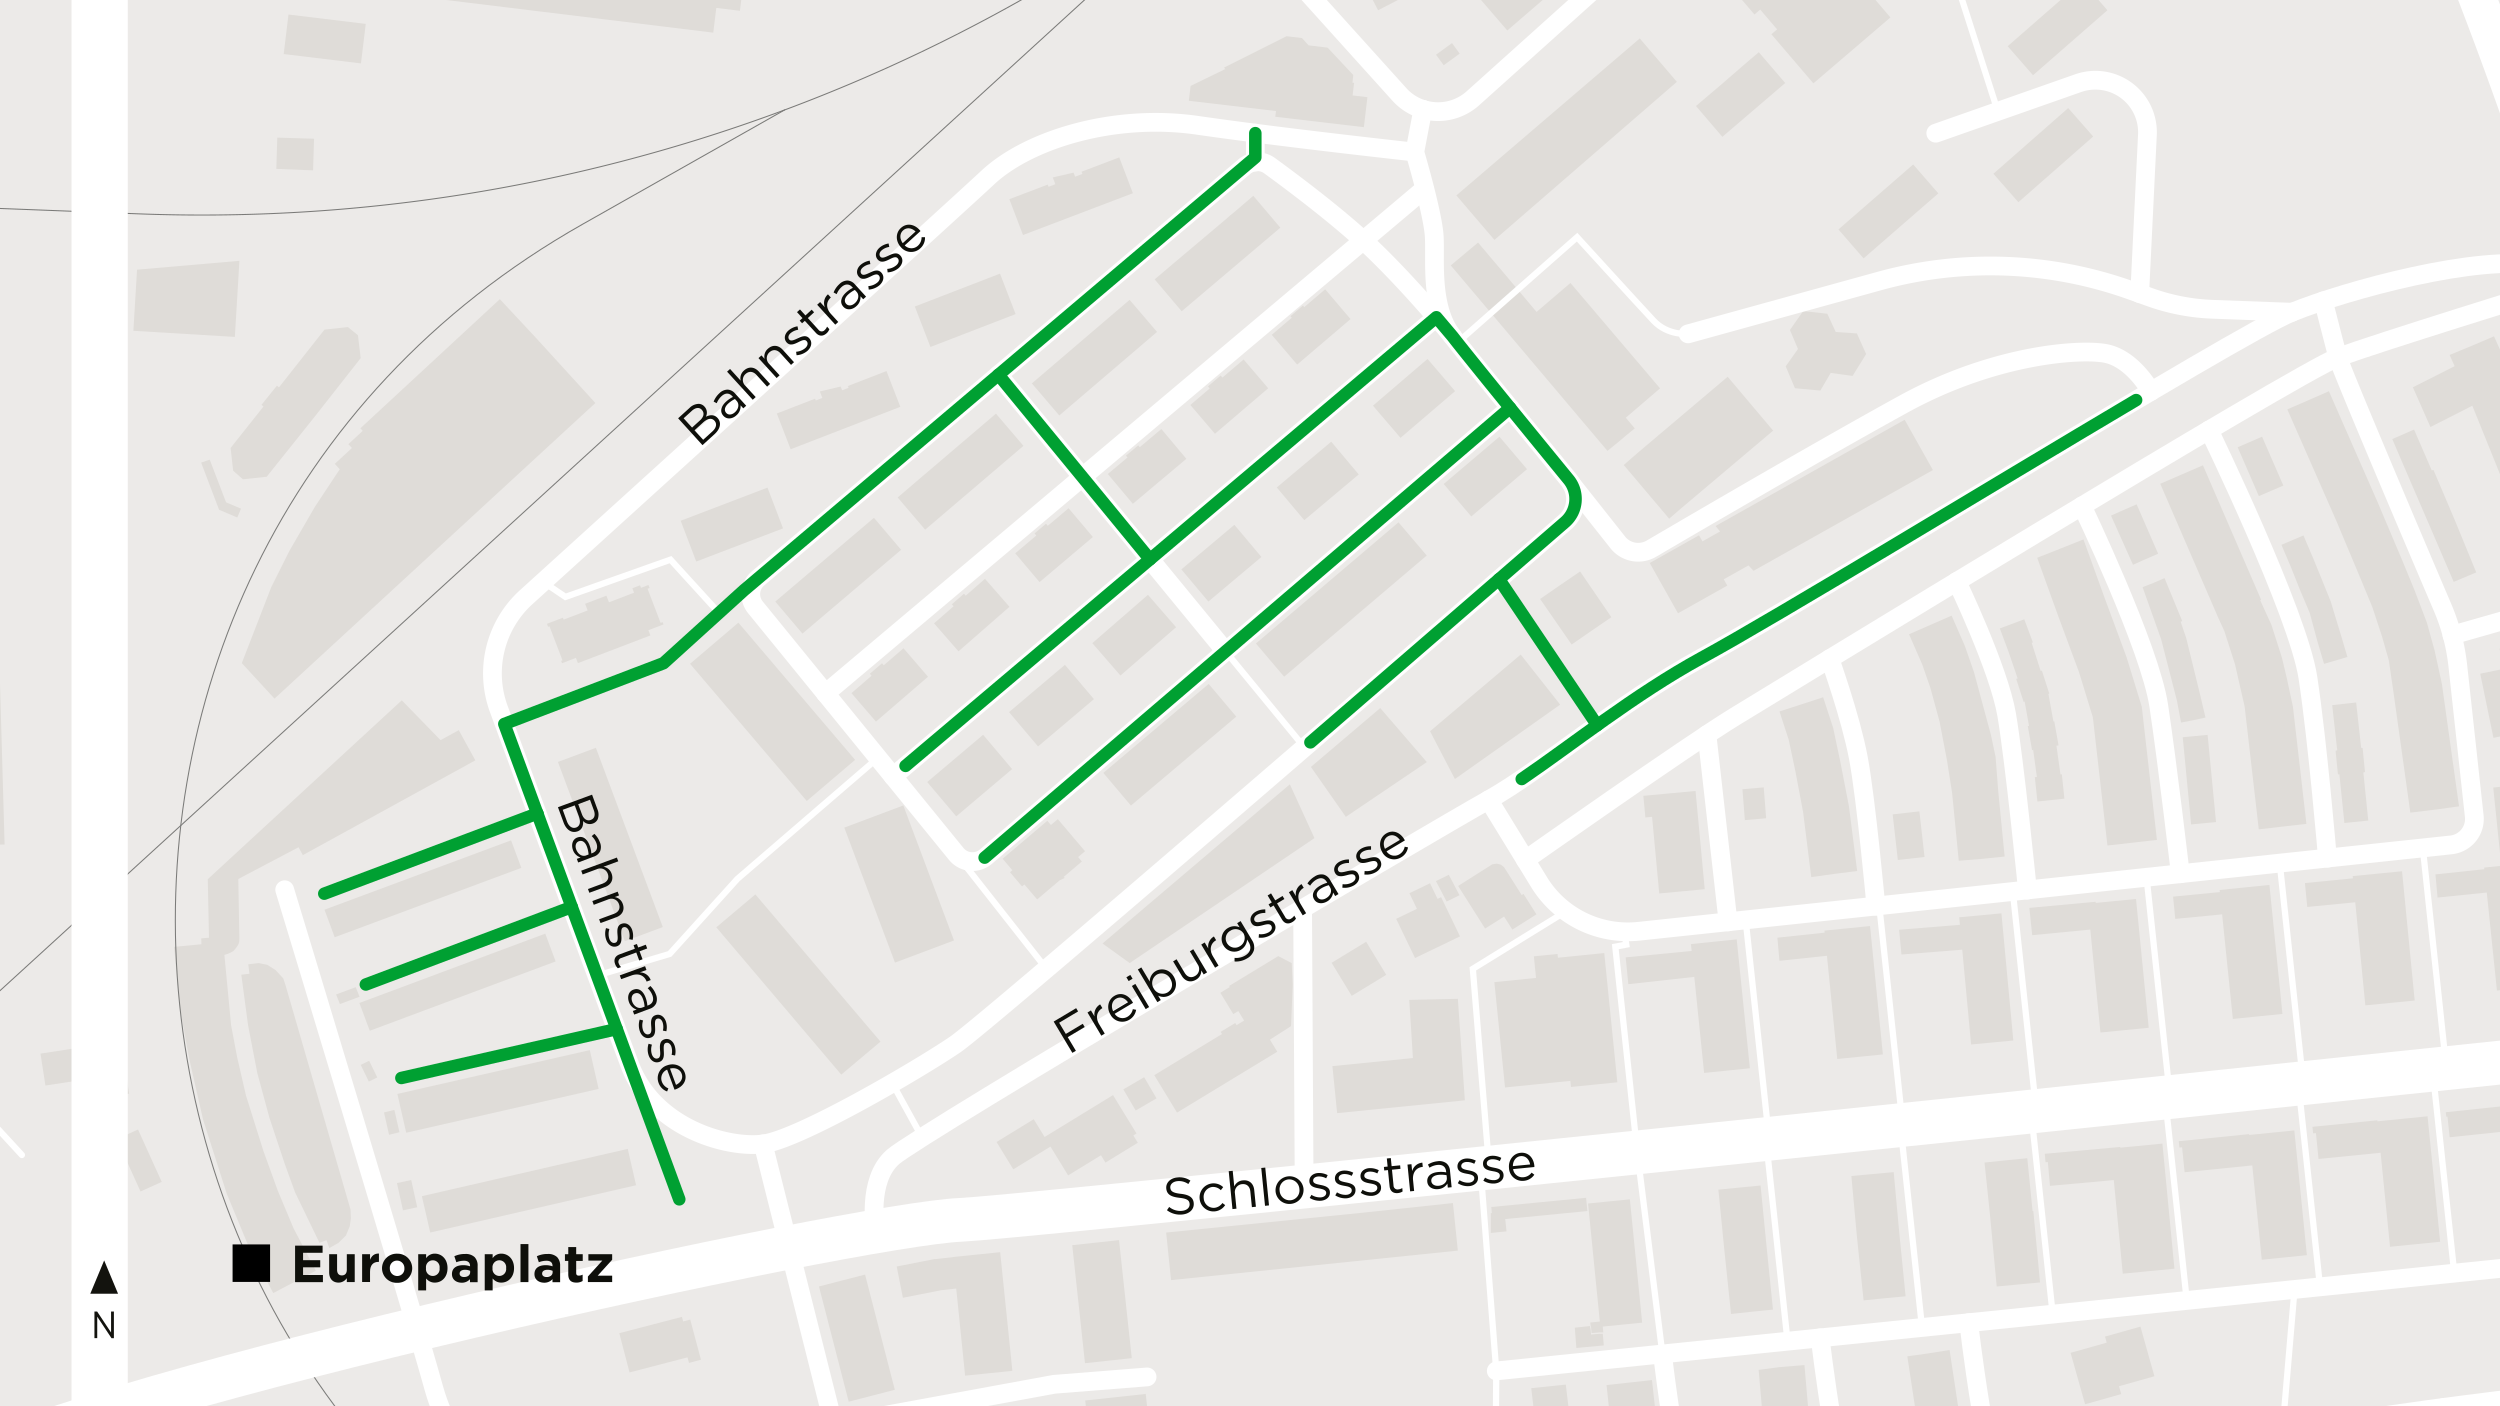 <svg xmlns="http://www.w3.org/2000/svg" xmlns:xlink="http://www.w3.org/1999/xlink" viewBox="0 0 1200 675"><defs><clipPath id="a23652fe-000f-4ce8-835d-23644a2a128e"><rect width="1200" height="675" fill="none"/></clipPath></defs><title>250219_Holligen_Nordwest</title><g id="a0baad9f-7aaf-494d-bb25-dfe54e32ed0a" data-name="BG"><rect width="1200" height="675" fill="#eceae8"/></g><g id="bbc5f9b2-949c-45f4-a7f9-a4cf1389688b" data-name="Gebäude"><g clip-path="url(#a23652fe-000f-4ce8-835d-23644a2a128e)"><g id="e26a7329-0070-4cae-aec9-cae0e9bc58be" data-name="HATCH"><polygon points="53.73 472.18 61.98 524.96 46.06 527.35 44.56 517.56 21.8 521.06 19.43 505.73 42.19 502.23 38.49 474.01 53.73 472.18" fill="#dfdcd8" fill-rule="evenodd"/></g><g id="f64cd966-7820-4fef-88b0-40048c0ee224" data-name="HATCH"><polygon points="-16.89 405.91 -56.58 407.04 -57.51 374.48 -58.06 355.19 -58.09 354.1 -58.38 343.85 -58.41 343 -58.77 330.24 -60.11 283.41 -1.32 281.73 0.02 328.56 2.21 405.36 -9.48 405.69 -16.89 405.91" fill="#dfdcd8" fill-rule="evenodd"/></g><g id="b29f118e-c464-4def-b982-ba1b6478e87f" data-name="HATCH"><polygon points="66.25 542.16 77.63 567.3 67.45 571.91 58.99 553.23 54.49 555.27 51.56 548.81 66.25 542.16" fill="#dfdcd8" fill-rule="evenodd"/></g><g id="b2a90eca-813c-431f-a51f-ece9a0c1e9d9" data-name="HATCH"><polygon points="115.69 244.16 113.89 248.4 105.16 244.69 96.54 222.04 100.67 220.64 108.52 241.12 115.69 244.16" fill="#dfdcd8" fill-rule="evenodd"/></g><g id="ae0aa43b-b959-4bbd-8d7f-32e39cd4f7ea" data-name="HATCH"><polygon points="173.12 171.91 151.17 199.85 128.01 228.84 116.58 230.06 111.91 225.91 110.69 215.01 126.47 195.13 125.49 194.34 132.92 185.12 133.91 185.92 155.76 158.21 166.99 156.99 171.82 160.92 173.12 171.91" fill="#dfdcd8" fill-rule="evenodd"/></g><g id="bb155236-dec8-476e-a9ca-2af9c7d96927" data-name="HATCH"><polygon points="285.78 193.44 131.76 335.34 116.06 318.29 130.16 281.94 138.87 264.5 151.18 243.21 163.08 225.24 160.69 222.65 168.93 215.04 167.21 213.19 174.11 206.81 172.97 205.58 239.92 143.59 257.29 162.21 285.78 193.44" fill="#dfdcd8" fill-rule="evenodd"/></g><g id="e9ae935e-f319-4e90-9e1c-bf7da910fdfd" data-name="HATCH"><polygon points="114.03 140.09 112.73 161.72 64.02 158.79 65.32 137.16 65.78 129.44 114.92 125.19 114.03 140.09" fill="#dfdcd8" fill-rule="evenodd"/></g><g id="aa268eab-3bdc-4895-a539-b9883dfa5b12" data-name="HATCH"><polygon points="150.74 66.59 150.28 81.78 132.63 81.06 133.1 66.05 150.74 66.59" fill="#dfdcd8" fill-rule="evenodd"/></g><g id="b2361026-afe8-4ae0-9972-15986f27eb92" data-name="HATCH"><rect x="146.3" y="0.02" width="19.11" height="37.36" transform="translate(118.55 171.18) rotate(-83.09)" fill="#dfdcd8"/></g><g id="aea8c0d7-1a3f-4570-9637-48b88da54c29" data-name="HATCH"><polygon points="222.98 -50.55 296.96 -41.51 296.89 -41 357.17 -33.63 353.43 -3.11 356.14 -2.78 355.17 5.19 343.82 3.8 342.37 15.68 290.74 9.36 259.04 5.49 222.81 1.06 216.76 0.32 162.96 -6.25 167.38 -42.44 196.47 -38.88 196.89 -42.34 202.77 -41.62 204.14 -52.86 222.98 -50.55" fill="#dfdcd8" fill-rule="evenodd"/></g><g id="ac462340-ea06-4b80-9695-b88a41fe3f87" data-name="HATCH"><polygon points="550.96 689.45 551.65 695.87 536.15 697.56 525.81 698.68 525.11 692.25 523.09 692.47 521.99 682.31 520.9 672.23 549.95 669.09 551.04 679.16 552.14 689.32 550.96 689.45" fill="#dfdcd8" fill-rule="evenodd"/></g><g id="fe4cf68f-5421-46bd-82d4-9fac7526f296" data-name="HATCH"><polygon points="824.91 845.5 814.41 849.24 807.84 830.99 798.8 804.59 790.94 777.37 783.88 749.46 778.46 721.25 774.18 693.38 771.14 664.82 781.8 663.66 792.95 662.44 795.99 690.02 800.3 717.54 805.25 744.45 811.8 771.24 819.57 797.59 828.67 824 834.98 841.92 824.91 845.5" fill="#dfdcd8" fill-rule="evenodd"/></g><g id="ea004477-b2e3-4a57-9ef2-946ca8319800" data-name="HATCH"><polygon points="904.34 817.5 916.9 846.07 906.57 850.57 896.38 854.95 883.83 825.99 883.45 826.15 874.68 799.66 865.8 772.97 857.38 744.5 851.6 716.06 847.08 691.68 844.15 657.54 854.49 656.18 866.14 655.24 868.97 688.15 873.33 711.61 879.08 739.87 886.78 765.93 895.75 792.53 904.34 817.5" fill="#dfdcd8" fill-rule="evenodd"/></g><g id="a97e1f3c-00c0-4985-bbb2-9cba583d4648" data-name="HATCH"><polygon points="980.99 851.09 971.7 854.96 968.64 847.43 963.46 834.7 960.36 827.08 957.2 818.57 952.54 806 949.75 798.51 947.06 790.75 942.61 777.91 939.7 769.5 931.61 740.1 925.48 710.96 920.16 681.61 915.51 651.03 925.27 649.67 935.8 648 940.4 678.44 945.48 706.54 951.65 735.73 959.09 762.76 969.16 791.77 979.28 819.03 990.71 847.09 980.99 851.09" fill="#dfdcd8" fill-rule="evenodd"/></g><g id="ac877db6-7042-4dd0-82f1-766dc7342a0e" data-name="HATCH"><polygon points="763.49 637.99 763.7 640.57 767.72 640.22 769.34 640.24 769.82 645.8 756.65 647.03 755.9 637.29 763.18 636.5 763.49 637.99" fill="#dfdcd8" fill-rule="evenodd"/></g><g id="a285b741-a999-4adc-90db-394b423bb1c7" data-name="HATCH"><polygon points="752.85 675.28 736.26 677 734.99 666.32 751.59 664.6 752.85 675.28" fill="#dfdcd8" fill-rule="evenodd"/></g><g id="bae40e07-b33e-4f73-8337-0b86845b1ccf" data-name="HATCH"><polygon points="1018.18 669.16 1000.84 674.05 998.36 665.25 993.88 649.36 1011.22 644.47 1010.4 641.56 1027.41 636.77 1031.83 652.46 1034.13 660.6 1017.12 665.39 1018.18 669.16" fill="#dfdcd8" fill-rule="evenodd"/></g><g id="bb3347be-3f95-4b9e-bc09-e93f5a9607e5" data-name="HATCH"><polygon points="327.34 632.09 327.91 634.29 331.31 633.39 336.46 652.67 330.72 654.2 330 651.53 302.17 658.77 300.1 650.79 299.35 647.93 297.26 639.92 327.34 632.09" fill="#dfdcd8" fill-rule="evenodd"/></g><g id="b82a38af-1bb8-412f-8931-e3da2b0a60d6" data-name="HATCH"><polygon points="418.57 669.92 407.38 672.81 393.1 617.5 404.29 614.61 415.23 611.79 429.51 667.09 418.57 669.92" fill="#dfdcd8" fill-rule="evenodd"/></g><g id="e7e95344-0b6d-41a0-b2d2-8f06b06f3000" data-name="HATCH"><polygon points="480.08 601.04 485.94 658 474.57 659.17 463.25 660.32 459.06 619.25 458.98 618.51 451.82 619.29 433.38 622.93 430.42 607.92 448.86 604.29 448.88 604.38 457.44 603.43 457.43 603.36 466.45 602.45 468.77 602.21 480.08 601.04" fill="#dfdcd8" fill-rule="evenodd"/></g><g id="bc038947-85ef-4b67-8962-8c9baa07cb82" data-name="HATCH"><polygon points="532.15 653.11 520.79 654.34 514.67 597.68 526.03 596.46 537.13 595.25 543.25 651.91 532.15 653.11" fill="#dfdcd8" fill-rule="evenodd"/></g><g id="f864c218-da1f-4445-885d-fc7ae885d10e" data-name="HATCH"><polygon points="699.76 600.29 562.1 614.45 559.75 591.62 654.72 582.03 697.41 577.46 699.76 600.29" fill="#dfdcd8" fill-rule="evenodd"/></g><g id="bac4705f-6ea4-4604-ad6e-168c6769744a" data-name="HATCH"><polygon points="769.33 636.75 769.59 639.56 767.97 639.54 763.95 639.89 763.74 637.31 763.43 635.82 763.34 634.8 767.91 634.34 767.45 629.64 765.92 614.36 765.13 606.42 764.56 600.69 763.05 585.46 762.68 581.8 762.27 577.68 772.2 576.69 782.34 575.68 785.2 604.42 788.23 634.87 778.09 635.88 770.07 636.68 769.33 636.75" fill="#dfdcd8" fill-rule="evenodd"/></g><g id="b2ce4f73-e12d-4ffc-8f73-14f400b1efd0" data-name="HATCH"><polygon points="840.8 629.64 830.9 630.71 830.07 622.83 828.52 608.02 827.69 600.16 827.05 593.66 825.61 579 824.82 571.03 834.75 570.05 845.07 569.04 847.94 598.16 851.02 628.6 840.8 629.64" fill="#dfdcd8" fill-rule="evenodd"/></g><g id="ac6fdb57-137d-4b12-88ba-d01c3145ea31" data-name="HATCH"><polygon points="904.56 623.17 894.52 624.19 893.77 616.98 892.13 601.37 891.32 593.53 890.76 587.51 889.36 572.19 888.65 564.48 898.92 563.54 908.98 562.62 911.64 591.67 914.69 622.22 904.56 623.17" fill="#dfdcd8" fill-rule="evenodd"/></g><g id="f23e7899-4dec-432c-b365-5cdbf9d9123c" data-name="HATCH"><polygon points="973.1 555.94 975.64 581.33 976 581.3 979.21 615.57 968.7 616.56 958.42 617.52 955.2 583.24 952.57 558.02 962.64 556.98 973.1 555.94" fill="#dfdcd8" fill-rule="evenodd"/></g><g id="b3e0d32e-2640-4181-ac69-7b2d321054e3" data-name="HATCH"><polygon points="1037.96 548.93 1043.73 608.98 1031.22 610.18 1018.93 611.37 1014.62 566.44 983.99 569.21 982.95 557.77 981.86 557.87 981.49 553.82 1017.73 550.54 1017.76 550.88 1025.46 550.14 1037.96 548.93" fill="#dfdcd8" fill-rule="evenodd"/></g><g id="ee7ec468-218a-48b6-aaba-4e7eeb177cd4" data-name="HATCH"><polygon points="1101.27 542.6 1107.3 602.48 1096.54 603.57 1085.64 604.66 1081.09 559.4 1048.61 562.67 1047.4 550.7 1046.12 550.83 1045.81 547.78 1079.57 544.38 1079.61 544.78 1090.51 543.68 1101.27 542.6" fill="#dfdcd8" fill-rule="evenodd"/></g><g id="a4bb7b78-a3ea-43b4-81bb-2034dd122bab" data-name="HATCH"><polygon points="1165.22 535.82 1168.17 565.16 1171.27 596.04 1159.22 597.25 1147.21 598.46 1144.11 567.58 1142.68 553.32 1112.89 556.31 1111.65 543.9 1110.3 544.03 1109.98 540.87 1141.12 537.74 1141.16 538.24 1153.17 537.03 1165.22 535.82" fill="#dfdcd8" fill-rule="evenodd"/></g><g id="a8a6e71b-949c-495e-9d79-9996f590cbe9" data-name="HATCH"><polygon points="723.13 591.06 715.59 591.82 715.59 582.27 716.1 582.24 715.81 579.36 761.32 574.94 761.54 577.19 761.95 581.31 722.51 585.14 723.13 591.06" fill="#dfdcd8" fill-rule="evenodd"/></g><g id="f68eecd8-fce1-4bab-a126-3a8035d8d2c6" data-name="HATCH"><polygon points="1228.51 529.52 1234.82 589.59 1223.89 590.74 1213 591.88 1207.82 542.52 1175.83 545.88 1174.79 535.96 1174.21 536.02 1173.98 533.86 1206.55 530.44 1206.7 531.82 1217.59 530.67 1228.51 529.52" fill="#dfdcd8" fill-rule="evenodd"/></g><g id="f0445648-a561-448d-9a99-f173f8d8a634" data-name="HATCH"><polygon points="703.13 528.16 641.82 534.3 639.56 511.73 678.2 507.86 676.44 479.95 699.77 479.43 703.13 528.16" fill="#dfdcd8" fill-rule="evenodd"/></g><g id="a7565159-ffb8-4627-b2c9-f51d5b161d66" data-name="HATCH"><polygon points="770.04 457.46 776.32 519.5 765.25 520.62 754.07 521.75 753.78 518.82 722.41 521.99 717.29 471.42 737.3 469.4 736.25 459.05 747.62 457.9 747.8 459.71 758.98 458.58 770.04 457.46" fill="#dfdcd8" fill-rule="evenodd"/></g><g id="b748c7eb-d4d3-4b3b-a540-10b5f5f319f4" data-name="HATCH"><polygon points="665.41 467.91 648.83 478.01 645.48 472.51 642.74 468.01 639.17 462.14 655.75 452.05 656.51 453.28 659.16 457.64 661.81 462 665.41 467.91" fill="#dfdcd8" fill-rule="evenodd"/></g><g id="b45827b1-24ad-433d-8bd9-9f3f5d23975c" data-name="HATCH"><polygon points="833.62 450.9 839.94 512.77 828.95 513.89 817.97 515.01 813.26 468.91 781.6 472.4 780.32 459.53 811.99 456.45 811.95 456.07 811.65 453.15 822.63 452.03 833.62 450.9" fill="#dfdcd8" fill-rule="evenodd"/></g><g id="a0f2ef67-d1c4-497c-9891-3649d6a7a376" data-name="HATCH"><polygon points="897.62 444.5 903.78 506.13 892.88 507.21 881.89 508.31 876.93 458.77 854.13 461.19 853.15 450.09 875.83 447.67 875.82 447.57 875.73 446.69 886.72 445.59 897.62 444.5" fill="#dfdcd8" fill-rule="evenodd"/></g><g id="e54af047-9b28-4d57-8dc2-6f8933fc15b5" data-name="HATCH"><polygon points="960.68 438.4 966.39 499.45 956.24 500.4 946.13 501.35 941.87 455.84 912.69 458.17 911.58 446.27 940.75 443.91 940.72 443.54 940.41 440.3 950.53 439.36 960.68 438.4" fill="#dfdcd8" fill-rule="evenodd"/></g><g id="af65bee9-d012-4127-ae7b-7a5ecc1acfd7" data-name="HATCH"><polygon points="1025.29 431.5 1031.39 493.32 1019.84 494.46 1008.21 495.61 1003.34 446.19 975.46 448.89 974.09 435.78 1005.92 432.85 1005.94 433.41 1013.74 432.64 1025.29 431.5" fill="#dfdcd8" fill-rule="evenodd"/></g><g id="af446909-fbe0-4e56-a2ad-bbe794e49d5f" data-name="HATCH"><polygon points="1089.32 424.76 1095.57 486.69 1083.8 487.87 1071.76 489.1 1066.62 438.89 1044.12 441.07 1043.08 430.38 1065.53 428.2 1065.43 427.19 1077.53 425.96 1089.32 424.76" fill="#dfdcd8" fill-rule="evenodd"/></g><g id="ad28400e-ab57-4695-a9cf-3af29cc5ae93" data-name="HATCH"><polygon points="686.41 423.96 690.03 431.46 690.87 431.06 691.74 430.64 696.32 440.15 700.8 449.46 695.51 452.01 680.42 459.27 679.22 459.86 674.73 450.55 670.15 441.04 680.12 436.23 676.51 428.74 686.41 423.96" fill="#dfdcd8" fill-rule="evenodd"/></g><g id="b3218c75-3aaa-465d-922d-0747590b66f6" data-name="HATCH"><polygon points="1152.98 418.2 1159.05 480.25 1147.25 481.41 1135.36 482.57 1130.52 433.09 1107.48 435.34 1106.36 423.86 1129.4 421.6 1129.29 420.52 1141.18 419.36 1152.98 418.2" fill="#dfdcd8" fill-rule="evenodd"/></g><g id="b145b5a1-3393-4c0c-8d0c-12ff9eefb326" data-name="HATCH"><polygon points="721.93 416.22 730.42 429.62 731.28 429.07 737.49 438.89 725.93 446.21 721.96 439.95 712.85 445.71 711.93 444.26 709.22 439.97 707.16 436.73 699.9 425.25 716.32 414.85 718.54 414.56 720.39 415.04 721.93 416.22" fill="#dfdcd8" fill-rule="evenodd"/></g><g id="f1e5ec17-8162-4250-b1c6-c413725b6759" data-name="HATCH"><polygon points="1208.45 389.61 1211.03 414.51 1215.76 414.02 1221.89 473.06 1210.15 474.27 1198.53 475.48 1193.65 428.41 1170.03 430.83 1169.01 419.71 1192.48 417.21 1192.4 416.44 1200.64 415.59 1196.75 378.02 1207.13 376.95 1206.12 367.12 1265.93 360.92 1267.11 372.24 1268.27 383.42 1208.45 389.61" fill="#dfdcd8" fill-rule="evenodd"/></g><g id="a9799489-021f-441d-a086-fc35384e9fcf" data-name="HATCH"><polygon points="700.57 429.71 694.38 432.74 689.24 422.92 695.42 419.89 700.57 429.71" fill="#dfdcd8" fill-rule="evenodd"/></g><g id="feb8f276-7021-46a7-b3d3-88af4933c5cc" data-name="HATCH"><polygon points="923.78 411.35 910.96 412.8 908.48 390.91 915.15 390.15 921.3 389.45 923.78 411.35" fill="#dfdcd8" fill-rule="evenodd"/></g><g id="f6b4e865-5610-4d36-aec4-85507eb3ef62" data-name="HATCH"><polygon points="813.86 379.66 818.27 426.82 807.18 427.86 796.43 428.86 792.99 392.08 789.78 392.38 788.81 382 802.77 380.69 813.86 379.66" fill="#dfdcd8" fill-rule="evenodd"/></g><g id="a89f473c-0954-4f6e-91a9-37309b32c7f0" data-name="HATCH"><polygon points="880.73 419.44 869.4 421 865.5 389.89 861.87 370.63 858.6 355.14 854.15 341.48 865.08 337.96 875.11 334.68 879.93 349.42 883.44 366.08 887.49 387.03 891.44 418.08 880.73 419.44" fill="#dfdcd8" fill-rule="evenodd"/></g><g id="f1830556-748b-4265-88a6-cbf9b023dfb8" data-name="HATCH"><polygon points="951.03 412.29 940.2 413.16 937.02 380.68 934.55 364.96 930.99 346.36 926.59 330.19 922.66 318.92 916.33 304.44 926.92 299.81 936.77 295.5 943.1 309.98 947.5 322.58 952.23 340.12 955.62 352.64 957.89 363.38 959.18 380.15 962.23 411.14 951.03 412.29" fill="#dfdcd8" fill-rule="evenodd"/></g><g id="aa9e2158-9b85-4dda-97c0-07d7c49a1292" data-name="HATCH"><polygon points="1208.1 351.86 1196.85 354.17 1190.51 323.37 1201.76 321.05 1199.77 311.36 1250.53 300.92 1252.88 312.37 1255.1 323.17 1204.35 333.61 1208.1 351.86" fill="#dfdcd8" fill-rule="evenodd"/></g><g id="e67830d1-3301-43cc-9d4e-5061e58cb132" data-name="HATCH"><polygon points="1134.41 370.81 1136.77 393.87 1125.3 395.04 1122.9 371.66 1122.21 371.72 1121.08 360.37 1121.86 360.14 1119.46 338.47 1130.95 337.18 1133.36 358.97 1134.06 359.05 1135.19 370.58 1134.41 370.81" fill="#dfdcd8" fill-rule="evenodd"/></g><g id="bd8dc962-44c0-4488-a033-57e86f69f5b3" data-name="HATCH"><polygon points="1126.76 315.35 1115.54 318.65 1112.31 307.69 1108.64 294.11 1104.16 283.56 1099.68 272.31 1095.08 261.51 1105.66 257.01 1110.41 268.17 1114.81 278.95 1118.75 288.73 1123.57 304.57 1126.76 315.35" fill="#dfdcd8" fill-rule="evenodd"/></g><g id="a8770604-423a-413b-9bf3-fd40769f406c" data-name="HATCH"><polygon points="1095.96 396.73 1084.21 398.09 1077.43 339.18 1072.81 318.89 1071.36 314.36 1067.68 302.9 1064.85 296.74 1036.92 232.21 1047.36 227.69 1057.41 223.34 1085.35 287.89 1084.88 288.1 1090.29 299.94 1095.26 315.47 1097.64 325.38 1100.61 339.25 1107.08 395.45 1095.96 396.73" fill="#dfdcd8" fill-rule="evenodd"/></g><g id="b6241ae6-a493-44b2-80f0-a2a813fb24f1" data-name="HATCH"><polygon points="1096 233.06 1084.25 238.13 1074.08 214.68 1085.8 209.61 1096 233.06" fill="#dfdcd8" fill-rule="evenodd"/></g><g id="a50427a1-ac9d-4e12-8ca5-51b6edd5a586" data-name="HATCH"><polygon points="1158.75 206.19 1167.23 225.76 1168.09 225.61 1178.21 249.43 1188.6 274.75 1177.78 279.3 1167.14 254.53 1156.88 230.77 1148.28 210.74 1158.75 206.19" fill="#dfdcd8" fill-rule="evenodd"/></g><g id="feb8d140-56a3-41d2-a009-849db0a4d6a7" data-name="HATCH"><polygon points="1169.51 388.54 1156.96 390.07 1148.93 332.76 1146.65 317.05 1143.38 305.55 1138.74 291.46 1133.44 278.62 1121.49 250.13 1097.9 196.5 1108.69 191.81 1117.87 187.79 1141.33 241.21 1153.28 269.48 1158.91 283.14 1164.9 298.83 1168.66 312.46 1172.12 328.35 1180.33 387.04 1169.51 388.54" fill="#dfdcd8" fill-rule="evenodd"/></g><g id="b45d6a7c-fc83-492c-9999-d345a7b5bf9e" data-name="HATCH"><polygon points="1207.68 184.84 1219.88 215.04 1229.8 239.52 1240.85 269.2 1230.07 273.22 1219.16 277.37 1208.14 247.72 1198.73 224.47 1187.04 195.53 1186.69 194.76 1166.61 204.97 1158.18 185.9 1178.22 175.76 1175.82 170.37 1186.66 165.89 1197.12 161.43 1207.68 184.84" fill="#dfdcd8" fill-rule="evenodd"/></g><g id="bebc512c-af05-46e5-9b03-a06d632a2670" data-name="HATCH"><polygon points="1056.13 395.32 1051.74 395.74 1047.71 353.88 1052.22 353.45 1059.65 352.73 1063.69 394.59 1056.13 395.32" fill="#dfdcd8" fill-rule="evenodd"/></g><g id="a7b98956-0d19-4bbd-93bf-50cb504c8d27" data-name="HATCH"><polygon points="975.21 308.55 979.53 322.08 980.11 321.9 983.66 332.94 983.24 333.08 985.64 346.33 986.05 346.25 988.11 357.77 987.09 357.95 989.03 371.72 989.68 371.65 990.92 383.35 977.96 384.73 976.72 373.03 977.7 372.93 975.92 359.94 975.39 360.04 973.33 348.52 973.93 348.42 971.83 336.75 971.34 336.91 967.78 325.87 968.47 325.65 964.05 312.72 959.91 301.64 971.65 297.26 975.78 308.34 975.21 308.55" fill="#dfdcd8" fill-rule="evenodd"/></g><g id="ff6f7abc-fb39-4ea1-8078-5e00170e48e4" data-name="HATCH"><polygon points="1052.88 345.67 1046.9 346.83 1044.92 336.29 1037.38 306.97 1028.44 281.82 1033.65 279.81 1038.98 277.48 1047.48 298.14 1046.71 298.42 1049.39 306.29 1056.13 333.76 1058.63 344.42 1052.88 345.67" fill="#dfdcd8" fill-rule="evenodd"/></g><g id="a59a47fa-a75b-416a-a04c-945458e85c74" data-name="HATCH"><polygon points="1023.83 404.46 1011.57 405.85 1004.57 344.3 997.88 322.51 987.98 295.82 977.85 267.73 989.51 263.12 1000.06 258.92 1009.98 286.34 1020.77 315.49 1028.06 339.24 1035.33 403.15 1023.83 404.46" fill="#dfdcd8" fill-rule="evenodd"/></g><g id="aa6d369b-cc49-44a3-aa08-27899a8de239" data-name="HATCH"><polygon points="1028.4 269.05 1023.84 271.1 1013.28 247.49 1017.88 245.43 1025.58 242.08 1035.91 265.78 1028.4 269.05" fill="#dfdcd8" fill-rule="evenodd"/></g><g id="b5420fac-c60d-479f-b359-2c7213dc6be7" data-name="HATCH"><polygon points="847.75 392.77 837.53 393.66 836.37 378.83 846.59 377.94 847.75 392.77" fill="#dfdcd8" fill-rule="evenodd"/></g><g id="e9fbeb86-18a7-43c5-833b-655841605c4e" data-name="HATCH"><rect x="690.23" y="22.87" width="9.48" height="6.26" transform="translate(117.51 413.56) rotate(-36.01)" fill="#dfdcd8"/></g><g id="f00e4314-449e-46c2-ad53-9d2e980b0860" data-name="HATCH"><rect x="655.57" y="-19.36" width="57.62" height="11.71" transform="translate(83.09 313.61) rotate(-27.42)" fill="#dfdcd8"/></g><g id="ea78a44e-0fa5-4bca-b4e9-1e2b283cb5f9" data-name="HATCH"><polygon points="738.88 1.39 723.5 14.64 719.08 9.5 713.39 2.9 708.75 -2.48 724.13 -15.73 737.47 -27.23 740.28 -23.97 744.34 -19.26 752.23 -10.1 738.88 1.39" fill="#dfdcd8" fill-rule="evenodd"/></g></g></g><g id="b60755e1-d56b-4f57-b6de-7b1474e3c282" data-name="Gebäude Bereich"><g clip-path="url(#a23652fe-000f-4ce8-835d-23644a2a128e)"><g id="ef279f34-1413-40d4-b256-a2bf0d2d386b" data-name="HATCH"><polygon points="200.27 579.49 193.43 580.95 190.53 567.88 197.38 566.4 200.27 579.49" fill="#dfdcd8" fill-rule="evenodd"/></g><g id="f0e9fc89-9dad-46e1-9de8-16d3f633e02b" data-name="HATCH"><polygon points="305.32 568.91 206.5 591.61 202.5 574.16 213.02 571.75 216.1 571.04 219.38 570.29 237 566.24 240.28 565.49 243.49 564.75 260.39 560.87 263.64 560.12 267.07 559.33 284.47 555.34 287.63 554.61 290.92 553.86 301.32 551.47 305.32 568.91" fill="#dfdcd8" fill-rule="evenodd"/></g><g id="a2d3ab9a-38af-4bfe-9897-61da8e016925" data-name="HATCH"><polygon points="191.73 543.47 186.74 544.7 184.32 533.96 189.3 532.74 191.73 543.47" fill="#dfdcd8" fill-rule="evenodd"/></g><g id="a4caf5ce-8b40-44c4-bb20-5a002ae4b999" data-name="HATCH"><polygon points="544 545.02 546.15 548.52 530.61 558.04 528.47 554.53 512.7 564.19 507.06 554.98 504.23 550.35 486.38 561.28 478.34 548.15 496.19 537.22 501.41 545.75 534.25 525.64 539.89 534.87 545.54 544.08 544 545.02" fill="#dfdcd8" fill-rule="evenodd"/></g><g id="b3a355c9-c956-47cd-9dd8-e7ba0cac16e0" data-name="HATCH"><polygon points="550.26 530.05 545.13 533.05 539.2 522.9 544.33 519.9 549.2 517.06 555.13 527.21 550.26 530.05" fill="#dfdcd8" fill-rule="evenodd"/></g><g id="aa2d1758-03e3-4260-aac1-d103d0a8524a" data-name="HATCH"><polygon points="179.98 517.72 177.03 519.15 173.14 511.14 176.08 509.71 177.19 509.17 181.09 517.17 179.98 517.72" fill="#dfdcd8" fill-rule="evenodd"/></g><g id="b8b8bec1-c556-44c5-b377-1c95688262e2" data-name="HATCH"><polygon points="287.34 522.68 194.98 543.71 190.74 525.08 200.63 522.83 203.71 522.13 206.8 521.42 222.74 517.79 225.84 517.09 228.94 516.38 245.37 512.64 248.38 511.96 251.54 511.24 267.29 507.65 270.48 506.93 273.6 506.22 283.1 504.05 287.34 522.68" fill="#dfdcd8" fill-rule="evenodd"/></g><g id="efb60e46-4239-407d-b4cc-a950e307aa96" data-name="HATCH"><polygon points="172.59 478.43 163.16 481.94 161.31 477.34 170.75 473.83 172.59 478.43" fill="#dfdcd8" fill-rule="evenodd"/></g><g id="a6103039-1e1f-440c-9fd2-cb80e2967bea" data-name="HATCH"><polygon points="166.05 593.02 162.52 596.54 158.08 599.07 156.73 595.31 153.33 596.54 153.08 596.01 150.68 591.03 141.62 572.3 136.65 558.57 129.31 536.49 123.51 515.09 119.08 492.17 115.83 467.86 119.74 467.39 119.16 462.87 124.16 462.27 128.3 463.12 132.29 465.65 135.96 469.64 136.95 472.55 168.28 580.68 168.43 584.82 167.9 588.57 166.05 593.02" fill="#dfdcd8" fill-rule="evenodd"/></g><g id="f8e93f2d-013d-40b4-96e3-efafdc4e623e" data-name="HATCH"><polygon points="620.5 472.54 619.72 492.12 619.63 492.57 616.73 494.45 615.56 495.19 609.57 499.03 613.09 504.82 564.97 534.05 559.45 524.97 554.67 517.11 554.04 516.08 586.55 496.33 585.91 495.29 589.46 493.13 592.92 491.03 593.55 492.07 597.16 489.88 594.39 485.3 591.97 486.77 585.76 476.54 588.43 474.91 590.3 473.78 589.98 473.25 613.56 458.92 620.02 462.3 620.5 472.54" fill="#dfdcd8" fill-rule="evenodd"/></g><g id="aac806b6-7bb7-4f01-829a-ae7af57b8112" data-name="HATCH"><polygon points="184.26 492.24 177.48 494.77 172.5 481.42 261.73 448.14 266.71 461.49 259.96 464.01 253.03 466.59 203.22 485.17 196.01 487.86 190.87 489.78 184.26 492.24" fill="#dfdcd8" fill-rule="evenodd"/></g><g id="a1dbbb38-b5a1-4ec5-a961-91077bbc0d62" data-name="HATCH"><polygon points="422.64 499.98 403.81 515.82 343.82 445.11 362.57 429.31 422.64 499.98" fill="#dfdcd8" fill-rule="evenodd"/></g><g id="a6e3c6d1-e21d-4431-8fa8-7a93b6ca70aa" data-name="HATCH"><polygon points="250.24 416.58 160.65 449.88 155.75 436.65 245.31 403.36 250.24 416.58" fill="#dfdcd8" fill-rule="evenodd"/></g><g id="a3703f55-1bab-4289-8c68-96cd47bb7208" data-name="HATCH"><polygon points="507.76 393.19 520.82 408.59 517.5 411.4 519.3 413.52 510.57 420.93 511.11 421.39 508.67 422.54 499.77 430.08 497.83 431.73 491.71 424.53 490.58 425.49 484.8 418.67 485.93 417.71 485.51 417.22 483.92 415.35 482.41 413.56 481.25 412.19 502.72 393.97 504.44 396 507.76 393.19" fill="#dfdcd8" fill-rule="evenodd"/></g><g id="f3514973-4be9-4987-8653-7b3b1cc1ac75" data-name="HATCH"><rect x="416.46" y="389.72" width="30.27" height="69.22" transform="translate(-121.62 178.79) rotate(-20.58)" fill="#dfdcd8"/></g><g id="bc5c0f74-3619-4abd-ac4f-7f9fb3e891d3" data-name="HATCH"><polygon points="630.94 402.3 542.24 462.27 529.2 452.87 619.13 376.47 630.94 402.3" fill="#dfdcd8" fill-rule="evenodd"/></g><g id="b8d9b47e-081b-49b2-84b3-2e6fc6f4eebf" data-name="HATCH"><polygon points="318.15 444.98 299.94 451.78 298.16 447.03 290.76 427.21 287.52 418.52 280.29 399.17 277.07 390.55 269.7 370.8 267.81 365.73 286.02 358.93 318.15 444.98" fill="#dfdcd8" fill-rule="evenodd"/></g><g id="ee7a9c89-bcd2-4ce9-9b5e-0bee042dea4b" data-name="HATCH"><rect x="447.88" y="361.51" width="35.14" height="21.57" transform="translate(-130.36 388.55) rotate(-40.22)" fill="#dfdcd8"/></g><g id="b909f997-0a3e-4ec2-99cc-d5da20649194" data-name="HATCH"><rect x="487.14" y="327.95" width="35.14" height="21.57" transform="translate(-99.4 405.96) rotate(-40.22)" fill="#dfdcd8"/></g><g id="e31c6174-49be-4f7e-9b8a-467745ffb929" data-name="HATCH"><polygon points="684.88 365.8 646 392.09 629.23 368.13 662.51 339.86 684.88 365.8" fill="#dfdcd8" fill-rule="evenodd"/></g><g id="b80336be-e8c7-4c08-98f9-85bbe2cdd577" data-name="HATCH"><polygon points="192.85 336.14 211.47 355.27 220.21 350.47 225.61 360.31 228.17 364.96 145.37 410.46 143.29 406.68 114.38 421.91 114.9 450.37 114.84 451.86 114.55 453.03 113.86 454.25 112.88 455.51 112.02 456.5 110.68 457.26 109.38 457.84 107.7 458.34 110.93 492.13 113.89 507.75 118.06 525.82 126.42 552.41 133.34 571.54 140.91 589.61 151.59 609.93 131.15 620.67 119.14 597.82 108.81 572.89 97.49 537.46 90.81 508.19 87.17 488.3 85.88 478.85 83.56 454.49 96.62 453.24 96.69 453.24 96.59 450.41 100.31 450.1 99.73 422 192.85 336.14" fill="#dfdcd8" fill-rule="evenodd"/></g><g id="acd1ca01-49fa-4a9f-9838-5698b91c0960" data-name="HATCH"><rect x="528.4" y="347.2" width="66.19" height="20.54" transform="translate(-98.13 446.64) rotate(-40.18)" fill="#dfdcd8"/></g><g id="bd39e2d4-5c71-4526-9569-66a57fbd21b6" data-name="HATCH"><polygon points="748.88 338.22 698.36 373.93 686.42 351 729.94 314.18 748.88 338.22" fill="#dfdcd8" fill-rule="evenodd"/></g><g id="a02adb78-3b8d-4f67-b44c-d0eed47b8358" data-name="HATCH"><polygon points="433.68 311.17 445.45 324.83 420.46 346.37 408.69 332.7 418.35 324.37 417.52 323.4 423.37 318.37 424.2 319.33 433.68 311.17" fill="#dfdcd8" fill-rule="evenodd"/></g><g id="b7110300-83ff-4cd9-b1ab-18fbdcaf1d0e" data-name="HATCH"><rect x="355.6" y="298.42" width="30.47" height="86.47" transform="translate(-133 321.75) rotate(-40.39)" fill="#dfdcd8"/></g><g id="a8ea8cc9-3349-4ba0-ba72-2d317556b42d" data-name="HATCH"><rect x="526.73" y="294.59" width="35.37" height="20.6" transform="translate(-66.53 431.74) rotate(-40.98)" fill="#dfdcd8"/></g><g id="b23f7b2d-083a-4fac-886e-6a9195f4dfc4" data-name="HATCH"><polygon points="472.79 277.82 484.54 291.26 460.08 312.64 448.34 299.21 457.73 291 456.9 290.05 462.71 284.97 463.54 285.92 472.79 277.82" fill="#dfdcd8" fill-rule="evenodd"/></g><g id="a6c978cd-b320-4fcc-86b4-78a5e22f6202" data-name="HATCH"><polygon points="764.06 302.68 754.38 309.38 739.25 287.51 748.83 280.87 758.45 274.3 773.45 296.26 764.06 302.68" fill="#dfdcd8" fill-rule="evenodd"/></g><g id="bc564d66-713c-465a-a286-6244e8580d8c" data-name="HATCH"><polygon points="605.48 267.35 580.02 288.75 567.05 273.31 592.5 251.91 596.06 256.14 598.99 259.63 605.48 267.35" fill="#dfdcd8" fill-rule="evenodd"/></g><g id="a02d3431-c50f-45ab-bc73-b6f5c5364770" data-name="HATCH"><rect x="598.92" y="277.29" width="89.82" height="20.92" transform="translate(-33.1 485.44) rotate(-40.36)" fill="#dfdcd8"/></g><g id="e011a779-a0be-44a4-8e15-4e16d6655049" data-name="HATCH"><polygon points="432.54 263.91 385.17 304.13 372.13 288.76 381.14 281.11 383.16 279.4 384.97 277.86 406.24 259.81 408.1 258.22 409.94 256.67 419.5 248.54 432.54 263.91" fill="#dfdcd8" fill-rule="evenodd"/></g><g id="fba879a6-05a8-4e18-b885-21599feb1107" data-name="HATCH"><polygon points="512.92 243.95 524.59 257.76 498.98 279.41 487.31 265.6 497.43 257.05 496.58 256.04 502.09 251.38 502.94 252.39 512.92 243.95" fill="#dfdcd8" fill-rule="evenodd"/></g><g id="e8f280bd-af51-404e-b1aa-66d467ba18c0" data-name="HATCH"><rect x="328.99" y="241.31" width="44.61" height="20.95" transform="translate(-66.71 141.89) rotate(-20.9)" fill="#dfdcd8"/></g><g id="f7185d12-3092-4b80-8f5e-4851aa4e4fc9" data-name="HATCH"><polygon points="652.19 227.72 626.05 249.69 622.74 245.74 616.17 237.93 612.85 233.98 638.99 212.01 642.31 215.96 648.87 223.77 652.19 227.72" fill="#dfdcd8" fill-rule="evenodd"/></g><g id="bebe063d-4b25-4b1e-9144-b76f6383cf0e" data-name="HATCH"><rect x="695.45" y="218.57" width="35.09" height="20.45" transform="translate(21.31 515.66) rotate(-40.32)" fill="#dfdcd8"/></g><g id="a89f2d2c-449e-4a70-8558-30faaccb1780" data-name="HATCH"><polygon points="557.45 205.93 569.46 220.23 543.76 241.83 531.75 227.53 541.2 219.59 540.47 218.72 546.34 213.78 547.07 214.65 557.45 205.93" fill="#dfdcd8" fill-rule="evenodd"/></g><g id="fc5581ed-2999-44e5-b5d9-ab82c754c099" data-name="HATCH"><polygon points="927.8 225.62 841.72 273.98 839.26 271.4 827.4 278.06 829.1 281.08 805.43 294.38 803.74 291.36 801.03 286.54 798.56 282.15 796.41 278.33 793.5 273.15 791.87 270.24 815.53 256.94 817.17 259.85 818.98 258.83 821.5 257.41 823.96 256.03 825.63 255.1 823.45 252.49 914.24 201.48 915.87 204.39 918.78 209.57 920.93 213.4 923.39 217.78 926.1 222.6 927.8 225.62" fill="#dfdcd8" fill-rule="evenodd"/></g><g id="ac63b067-b0cc-45c6-aa17-e6788118d168" data-name="HATCH"><polygon points="491.26 214.01 444.07 254.25 430.88 238.78 440.05 230.95 441.93 229.34 443.86 227.7 465.07 209.62 466.92 208.04 468.84 206.41 478.06 198.54 491.26 214.01" fill="#dfdcd8" fill-rule="evenodd"/></g><g id="b1716bf2-328f-4e4c-8008-001e7ba28eca" data-name="HATCH"><polygon points="806.55 244.33 801.2 248.98 800.54 248.2 795.98 242.8 790.14 235.9 784.47 229.18 779.38 223.2 784.81 218.48 786.99 216.6 788.91 214.98 829.28 180.84 834.46 186.97 840.13 193.69 845.96 200.6 851.11 206.7 810.84 240.72 808.71 242.52 806.55 244.33" fill="#dfdcd8" fill-rule="evenodd"/></g><g id="ee8acd76-0ef5-42cc-afdf-fc0842c88931" data-name="HATCH"><polygon points="596.93 172.55 608.74 186.37 583.17 208.21 571.37 194.39 580.66 186.45 579.82 185.47 585.93 180.25 586.77 181.23 596.93 172.55" fill="#dfdcd8" fill-rule="evenodd"/></g><g id="b5d6f660-9014-4be7-9eb3-6ea41538afac" data-name="HATCH"><polygon points="698.45 187.75 672.24 210.17 669.2 206.62 662 198.21 659.02 194.71 685.22 172.29 688.21 175.78 695.41 184.19 698.45 187.75" fill="#dfdcd8" fill-rule="evenodd"/></g><g id="b327eb27-1cc0-42a0-ae2b-c2e69e76aa29" data-name="HATCH"><polygon points="895.75 169.96 889.23 180.44 878.73 179.01 873.76 187.48 861.57 186.35 857.13 175.83 863.03 167.51 859.16 158.4 865.53 149.31 877.11 150.59 881.16 159.35 891.31 160.05 895.75 169.96" fill="#dfdcd8" fill-rule="evenodd"/></g><g id="a426349f-14f0-4470-a342-40f0c1dad6f5" data-name="HATCH"><polygon points="555.38 159.32 508.45 199.43 495.29 184.03 504.5 176.16 506.32 174.6 508.08 173.1 529.35 154.91 531.25 153.29 533.14 151.67 542.21 143.92 555.38 159.32" fill="#dfdcd8" fill-rule="evenodd"/></g><g id="aa5e75fb-d399-4951-91cb-e27decdc4b78" data-name="HATCH"><polygon points="636.08 138.86 648.26 153.16 622.63 175.01 610.44 160.71 620.05 152.52 619.42 151.77 625.4 146.67 626.04 147.42 636.08 138.86" fill="#dfdcd8" fill-rule="evenodd"/></g><g id="eb9f3280-b4dd-466d-931d-876f1dc46e98" data-name="HATCH"><rect x="441.39" y="138.5" width="43.83" height="20.82" transform="translate(-22.54 176.89) rotate(-21.11)" fill="#dfdcd8"/></g><g id="b49f7c7c-d873-46e3-9c3f-b35b2e99c3a7" data-name="HATCH"><polygon points="720.23 129.14 737.55 149.72 753.8 135.82 796.83 186.41 780.38 200.51 784.71 205.64 782.15 207.68 780.14 209.35 777.96 211.21 771.58 216.43 696.36 127.4 709.47 116.42 716.34 124.58 720.23 129.14" fill="#dfdcd8" fill-rule="evenodd"/></g><g id="e7100993-404f-4871-9768-6234557ca71d" data-name="HATCH"><polygon points="614.56 109.29 567.21 149.41 554.23 134.1 563.66 126.11 565.29 124.74 566.88 123.39 588.51 105.15 590.34 103.51 592.39 101.86 601.58 93.98 614.56 109.29" fill="#dfdcd8" fill-rule="evenodd"/></g><g id="ad4cfa27-9e7e-488c-84c9-6ac02562c731" data-name="HATCH"><polygon points="930.4 92.82 894.52 124.02 888.5 117.1 885.73 113.91 882.45 110.13 917.54 79.62 918.33 78.94 924.38 85.9 930.4 92.82" fill="#dfdcd8" fill-rule="evenodd"/></g><g id="bf6e56ce-59b2-47b0-8eec-5e9c16f915a4" data-name="HATCH"><polygon points="1004.73 65.52 968.82 97.06 962.81 90.21 959.21 86.11 956.83 83.4 982.88 60.52 992.73 51.87 998.71 58.67 1004.73 65.52" fill="#dfdcd8" fill-rule="evenodd"/></g><g id="ff4779ec-ddc4-498a-8ad1-7d2ba7ba8410" data-name="HATCH"><polygon points="856.9 39.85 826.73 65.68 820.36 58.24 814.06 50.88 825.38 41.28 829.07 38.09 836.28 31.84 839.92 28.71 844.24 25.06 850.53 32.41 856.9 39.85" fill="#dfdcd8" fill-rule="evenodd"/></g><g id="fd5377f2-16f8-4ab3-98d2-765334b77877" data-name="HATCH"><polygon points="717.34 115.16 699.05 93.8 787.09 18.44 804.9 39.28 717.34 115.16" fill="#dfdcd8" fill-rule="evenodd"/></g><g id="fca00ea8-5071-4d0a-b997-ff8c9022ef88" data-name="HATCH"><polygon points="655.52 53.74 654.66 61.05 612.13 56.05 612.48 53.3 570.64 48.38 571.49 41.24 588.09 33.16 587.54 32.43 617.53 17.39 624.94 18.26 628.13 21.77 637.25 22.87 649.57 36.01 649.18 39.69 649.96 39.77 649.25 45.81 656.36 46.65 655.52 53.74" fill="#dfdcd8" fill-rule="evenodd"/></g><g id="f0323266-d494-4491-95f9-29f9b4493524" data-name="HATCH"><polygon points="1011.56 4.92 975.85 36.11 969.79 29.17 963.68 22.18 964.4 21.55 999.39 -9.02 1002.72 -5.21 1005.5 -2.03 1011.56 4.92" fill="#dfdcd8" fill-rule="evenodd"/></g><g id="e952834f-c87e-4fcd-ada1-d24a415ff9ff" data-name="HATCH"><polygon points="875.35 -20.29 881.3 -13.34 885.64 -17.05 907.4 8.37 870.43 40.01 850.26 16.44 853.01 14.09 844.9 4.6 843.23 6.02 842.14 6.96 821.52 -17.12 858.25 -48.56 861.51 -44.76 879.45 -23.8 875.35 -20.29" fill="#dfdcd8" fill-rule="evenodd"/></g><g id="b3229d25-fed5-461d-a015-fa538f53cc8a" data-name="HATCH"><polygon points="311.24 280.79 311.8 282.24 310.83 282.61 317.09 298.98 318.05 298.61 318.48 299.72 311.23 302.49 312.19 305 277.4 318.3 276.44 315.79 269.77 318.34 269.35 317.23 270 316.98 263.74 300.61 263.09 300.86 262.54 299.42 270.18 296.5 270.53 297.42 282.07 293.01 280.85 289.82 291.08 285.91 292.3 289.1 304.35 284.49 303.99 283.57 303.53 282.36 307.22 280.94 307.68 282.16 311.24 280.79" fill="#dfdcd8" fill-rule="evenodd"/></g><g id="fa3fac42-9b4e-4a9b-93eb-83d4ef806dc5" data-name="HATCH"><polygon points="425.51 178.1 432.15 195.27 379.51 215.64 372.87 198.48 391.23 191.37 391.57 192.24 394.73 191.01 393.53 187.9 403.53 185.54 404.22 187.34 407.32 186.14 406.99 185.28 425.51 178.1" fill="#dfdcd8" fill-rule="evenodd"/></g><g id="aaad6630-ac27-4e00-b31e-3ae7656d9c9c" data-name="HATCH"><polygon points="537.25 75.53 543.79 92.74 491.04 112.81 484.49 95.6 502.91 88.6 503.31 89.66 506.56 88.42 505.33 85.17 515.31 82.86 516.06 84.81 519.55 83.48 519.15 82.42 537.25 75.53" fill="#dfdcd8" fill-rule="evenodd"/></g></g></g><g id="a331ddd7-36c2-4efc-b00d-2f6514449e40" data-name="Zug"><g clip-path="url(#a23652fe-000f-4ce8-835d-23644a2a128e)"><line x1="1492.79" y1="-888.18" x2="-821.97" y2="1226.4" fill="none" stroke="#7a7a78" stroke-linecap="round" stroke-linejoin="round" stroke-width="0.5"/><path d="M636.85-106.26a800.52,800.52,0,0,1-571,208.88L-1412.2,45.2" fill="none" stroke="#7a7a78" stroke-linecap="round" stroke-linejoin="round" stroke-width="0.5"/><path d="M376.6,52.77l-96.84,54.79C-12.59,273,32,707.22,351.93,809.72l1390.46,445.51" fill="none" stroke="#7a7a78" stroke-linecap="round" stroke-linejoin="round" stroke-width="0.5"/></g></g><g id="b516fe1b-33e3-4223-8ab8-8db901259b32" data-name="Autobahn"><g clip-path="url(#a23652fe-000f-4ce8-835d-23644a2a128e)"><g id="feb3b7e9-355c-426c-b802-0f13df5ef7d3" data-name="Autobahn"><path d="M1238.53-1479.06s-313.17,357.71-614.44,374c-238.68,12.94-366.43-15.61-476,118.62S47.83-774.11,47.83-540V933.5c0,181.07-147.2,440.17-560.61,611.87" fill="none" stroke="#fff" stroke-miterlimit="10" stroke-width="27"/></g></g></g><g id="a96e7612-faf8-4f7e-b867-8c9e0089d623" data-name="Schnellstrasse"><g clip-path="url(#a23652fe-000f-4ce8-835d-23644a2a128e)"><path d="M-904.33,1332q33.08-30.48,69.33-63.78c311.43-286.15,424.09-342.48,518.72-394.31S-90,743.25-21.11,705,409.24,587.78,461.06,585.53C510,583.4,1919.27,434.44,2074.61,418" fill="none" stroke="#fff" stroke-miterlimit="10" stroke-width="21"/></g></g><g id="a83314a7-c971-4636-9060-d4f3a0f95c13" data-name="Hauptstrassen"><g clip-path="url(#a23652fe-000f-4ce8-835d-23644a2a128e)"><path d="M1265,1024.1s81.6-240.29,74.84-296.62-25.35-154.34-27-196.59-8.59-135-10.19-153.78c-3.94-46.42-82.73-234.41-83.25-246.7-.4-9.35,5.8-13.7,6.12-23.88S1187.87-7.21,1175.18-35.65c-16.58-37.18-65.34-123.45-85-154.5-11.44-18-36.1-46.24-45.16-57.2a12.18,12.18,0,0,1,1.36-17.12c24.26-21.27,90.11-79.54,105.88-99.43,19.43-24.5,40.56-61.68,50.7-71s229-218.84,249.25-230.67,561.88-209.54,574.56-218,65.14-48.79,65.14-48.79" fill="none" stroke="#fff" stroke-miterlimit="10" stroke-width="18"/></g></g><g id="bdbb1448-234e-4652-bcd3-50b68b9196d9" data-name="Quartierstrassen"><g clip-path="url(#a23652fe-000f-4ce8-835d-23644a2a128e)"><path d="M1197.35-428.55,1547.72-23.88a24.65,24.65,0,0,0,13.61,8.07c19.9,4.21,70.9,14.72,91.09,16.26,25.35,1.93,108.17,1.14,116.19-1s16.37-5.8,23-11.57" fill="none" stroke="#fff" stroke-linecap="round" stroke-miterlimit="10" stroke-width="9"/><path d="M420.32,591.08s-4.52-24.5,8.36-35.77S689.16,398.06,714.53,383.92s62.33-46.34,102.29-68.19c56-30.61,256.94-155.19,283.35-165.86s89.69-27.93,118.75-22.3" fill="none" stroke="#fff" stroke-linecap="round" stroke-miterlimit="10" stroke-width="9"/><line x1="625.25" y1="436.12" x2="625.99" y2="569.55" fill="none" stroke="#fff" stroke-linecap="round" stroke-miterlimit="10" stroke-width="9"/><path d="M714.53,383.92l24.23,39.52A50,50,0,0,0,786.7,447l389.83-41.45a12.52,12.52,0,0,0,11.11-13.8l-7.87-72a98.82,98.82,0,0,0-7.37-28.25c-14-32.75-48.7-114.31-50.22-120-1.91-7.13-7-27.1-7-27.1" fill="none" stroke="#fff" stroke-linecap="round" stroke-miterlimit="10" stroke-width="9"/><path d="M732.19,412.73s78.57-55.33,100.43-68.67,270.3-165.42,289.56-172.52,99.32-31.88,99.32-31.88" fill="none" stroke="#fff" stroke-linecap="round" stroke-miterlimit="10" stroke-width="9"/><line x1="819.32" y1="352.63" x2="829.47" y2="442.5" fill="none" stroke="#fff" stroke-linecap="round" stroke-miterlimit="10" stroke-width="9"/><path d="M878.29,316.17s10,27.88,13.72,47.58,8.43,71.2,8.43,71.2" fill="none" stroke="#fff" stroke-linecap="round" stroke-miterlimit="10" stroke-width="9"/><path d="M939.27,279.1S959.4,320.93,963.19,343s10,84.24,10,84.24" fill="none" stroke="#fff" stroke-linecap="round" stroke-miterlimit="10" stroke-width="9"/><path d="M999.36,242.82s32.61,67.89,36.84,95.92c4.27,28.36,10.36,80.67,10.36,80.67" fill="none" stroke="#fff" stroke-linecap="round" stroke-miterlimit="10" stroke-width="9"/><path d="M1060.31,206.43s42.81,88.14,47.48,118.78,9.39,86.69,9.39,86.69" fill="none" stroke="#fff" stroke-linecap="round" stroke-miterlimit="10" stroke-width="9"/><line x1="1176.95" y1="304.89" x2="1273.07" y2="277.53" fill="none" stroke="#fff" stroke-linecap="round" stroke-miterlimit="10" stroke-width="9"/><path d="M136.65,427.07s60.87,200.35,71.54,239.11,48.39,72.69,88.67,102.48,70,80.86,75.43,156.16-9.08,127.34-28.61,174c-22.33,53.37-16.44,73.84,7.1,86.45s36,18.68,36,18.68" fill="none" stroke="#fff" stroke-linecap="round" stroke-miterlimit="10" stroke-width="9"/><path d="M1042.43-254.25,707,47.17a25,25,0,0,1-35.3-1.85L554.61-84.47a25,25,0,0,1-1.85-31.19L650-253.16a50.08,50.08,0,0,0,9.12-26.38l16.44-327.89-18.3-44.91" fill="none" stroke="#fff" stroke-linecap="round" stroke-miterlimit="10" stroke-width="9"/><path d="M1032.38,187.87s-7.83-14.54-20.33-17.9c-10.73-2.89-53.33-.7-98.24,23.94s-121.26,69.52-121.26,69.52a12.52,12.52,0,0,1-15.8-2.8L754.3,232.27" fill="none" stroke="#fff" stroke-linecap="round" stroke-miterlimit="10" stroke-width="9"/><path d="M683,52.46,679.09,73s8.6,29.07,9.33,40.24-2.27,34,8.77,48.26c8.17,10.57,39.81,49.3,55.65,68.64a14.73,14.73,0,0,1-1.76,20.62c-52.46,45.48-277,240-292.61,250.62-17.71,12.05-75,45.56-92.21,47.73s-52.66-7.68-64-38.1c-8.29-22.2-44.09-119.64-62.82-170.64a49.41,49.41,0,0,1,13.26-53.84C312.07,232.65,458.75,99.63,474.13,85.22c19.33-18.1,60.36-30.91,100.66-25.07S679.09,73,679.09,73" fill="none" stroke="#fff" stroke-linecap="round" stroke-miterlimit="10" stroke-width="9"/><path d="M724.84,195.8,473.24,411.18A10,10,0,0,1,459,409.9L362.61,291.53a10,10,0,0,1,1.29-13.95L597.18,80.08a9.76,9.76,0,0,1,12.18-.58c10.06,7.33,30.3,22.45,45,35.9,20.34,18.6,42.81,46,42.81,46" fill="none" stroke="#fff" stroke-linecap="round" stroke-miterlimit="10" stroke-width="9"/><line x1="396.24" y1="332.85" x2="683.67" y2="90.73" fill="none" stroke="#fff" stroke-linecap="round" stroke-miterlimit="10" stroke-width="9"/><line x1="428.68" y1="372.69" x2="689.44" y2="152.29" fill="none" stroke="#fff" stroke-linecap="round" stroke-miterlimit="10" stroke-width="9"/><line x1="602.55" y1="77.76" x2="602.55" y2="63.91" fill="none" stroke="#fff" stroke-linecap="round" stroke-miterlimit="10" stroke-width="9"/><path d="M366.26,549.06l49.87,198.6a10,10,0,0,0,6.76,7.13l205.76,63.34" fill="none" stroke="#fff" stroke-linecap="round" stroke-miterlimit="10" stroke-width="9"/><line x1="718.21" y1="658.04" x2="1320.24" y2="596.58" fill="none" stroke="#fff" stroke-linecap="round" stroke-miterlimit="10" stroke-width="9"/><path d="M798,649.9s15.64,140.48,47.68,177.88c32.82,38.31,71.14,48.66,92.78,48.46,60.56-.55,87.34-24.3,157.18-51s107.5-52.13,233-28.21" fill="none" stroke="#fff" stroke-linecap="round" stroke-miterlimit="10" stroke-width="9"/><path d="M873.65,642.17s8.65,72.91,22.13,120.9c14.11,50.27,42.64,113.17,42.64,113.17" fill="none" stroke="#fff" stroke-linecap="round" stroke-miterlimit="10" stroke-width="9"/><path d="M945,634.88s7.52,69.13,23.72,122.36,40.09,105.17,40.09,105.17" fill="none" stroke="#fff" stroke-linecap="round" stroke-miterlimit="10" stroke-width="9"/><path d="M958.34,716.2s102.41-24.52,190.67-37.32,181.17-20,181.17-20" fill="none" stroke="#fff" stroke-linecap="round" stroke-miterlimit="10" stroke-width="9"/><path d="M1173.26,675.51s15.28,72.29,31.19,114.47,26.08,85.58,48.59,96.5c16.88,8.2,49.87,14.77,49.87,14.77" fill="none" stroke="#fff" stroke-linecap="round" stroke-miterlimit="10" stroke-width="9"/><path d="M810.3,160.25l91.75-25.35a200.09,200.09,0,0,1,120.85,4.51l9.07,3.25a100,100,0,0,0,30.08,5.8l38.12,1.41" fill="none" stroke="#fff" stroke-linecap="round" stroke-miterlimit="10" stroke-width="9"/><path d="M1027.06,140.9l3.7-76.16a25,25,0,0,0-33.27-24.81l-68.31,24" fill="none" stroke="#fff" stroke-linecap="round" stroke-miterlimit="10" stroke-width="9"/><line x1="479.26" y1="179.91" x2="588.3" y2="312.7" fill="none" stroke="#fff" stroke-linecap="round" stroke-miterlimit="10" stroke-width="9"/><polyline points="400.12 683.88 505.95 664.47 550.6 660.92" fill="none" stroke="#fff" stroke-linecap="round" stroke-miterlimit="10" stroke-width="9"/></g></g><g id="af97a2c3-f540-4059-9124-519a96540666" data-name="Fusswege"><g clip-path="url(#a23652fe-000f-4ce8-835d-23644a2a128e)"><path d="M-366.69,121.67l.65,15.21,133.93,90.68a300.2,300.2,0,0,1,110.9,138.32l10.91,27.65a300.43,300.43,0,0,0,58.41,93.12L10.5,554.39" fill="none" stroke="#fff" stroke-linecap="round" stroke-miterlimit="10" stroke-width="3"/><line x1="458.97" y1="409.9" x2="502.28" y2="465.03" fill="none" stroke="#fff" stroke-linecap="round" stroke-miterlimit="10" stroke-width="3"/><line x1="588.3" y1="312.7" x2="626.13" y2="358.77" fill="none" stroke="#fff" stroke-linecap="round" stroke-miterlimit="10" stroke-width="3"/><line x1="428.26" y1="519.87" x2="442.59" y2="545.94" fill="none" stroke="#fff" stroke-linecap="round" stroke-miterlimit="10" stroke-width="3"/><polyline points="286.48 468.31 321.44 457.88 353.94 421.88 421.4 363.75" fill="none" stroke="#fff" stroke-linecap="round" stroke-miterlimit="10" stroke-width="3"/><polyline points="363.9 277.58 344.46 293.46 321.84 268.63 271.4 286.52 260.65 279.26" fill="none" stroke="#fff" stroke-linecap="round" stroke-miterlimit="10" stroke-width="3"/><line x1="719.52" y1="278.05" x2="766.14" y2="347.32" fill="none" stroke="#fff" stroke-linecap="round" stroke-miterlimit="10" stroke-width="3"/><path d="M699.56,164.47,757,113.84S786.3,146,793.69,153.9c6.89,7.37,16.61,6.35,16.61,6.35" fill="none" stroke="#fff" stroke-linecap="round" stroke-miterlimit="10" stroke-width="3"/><line x1="837.91" y1="441.6" x2="849.14" y2="546.62" fill="none" stroke="#fff" stroke-linecap="round" stroke-miterlimit="10" stroke-width="3"/><polyline points="785.89 553.16 775.34 454.4 780.61 453.41 779.72 447.32" fill="none" stroke="#fff" stroke-linecap="round" stroke-miterlimit="10" stroke-width="3"/><line x1="902.06" y1="434.95" x2="913.28" y2="539.96" fill="none" stroke="#fff" stroke-linecap="round" stroke-miterlimit="10" stroke-width="3"/><line x1="966.15" y1="427.96" x2="977.4" y2="533.29" fill="none" stroke="#fff" stroke-linecap="round" stroke-miterlimit="10" stroke-width="3"/><line x1="1030.34" y1="421.13" x2="1041.61" y2="526.6" fill="none" stroke="#fff" stroke-linecap="round" stroke-miterlimit="10" stroke-width="3"/><line x1="1094.27" y1="414.36" x2="1105.55" y2="519.93" fill="none" stroke="#fff" stroke-linecap="round" stroke-miterlimit="10" stroke-width="3"/><line x1="1162.95" y1="407.03" x2="1174.24" y2="512.75" fill="none" stroke="#fff" stroke-linecap="round" stroke-miterlimit="10" stroke-width="3"/><line x1="912.19" y1="540.08" x2="922.57" y2="637.18" fill="none" stroke="#fff" stroke-linecap="round" stroke-miterlimit="10" stroke-width="3"/><line x1="847.63" y1="546.62" x2="858.01" y2="643.77" fill="none" stroke="#fff" stroke-linecap="round" stroke-miterlimit="10" stroke-width="3"/><line x1="785.89" y1="553.16" x2="797.96" y2="649.9" fill="none" stroke="#fff" stroke-linecap="round" stroke-miterlimit="10" stroke-width="3"/><line x1="974.91" y1="533.55" x2="985.29" y2="630.78" fill="none" stroke="#fff" stroke-linecap="round" stroke-miterlimit="10" stroke-width="3"/><line x1="1039.24" y1="526.85" x2="1049.64" y2="624.21" fill="none" stroke="#fff" stroke-linecap="round" stroke-miterlimit="10" stroke-width="3"/><line x1="1103.2" y1="520.18" x2="1113.62" y2="617.68" fill="none" stroke="#fff" stroke-linecap="round" stroke-miterlimit="10" stroke-width="3"/><line x1="1167.62" y1="513.44" x2="1178.05" y2="611.1" fill="none" stroke="#fff" stroke-linecap="round" stroke-miterlimit="10" stroke-width="3"/><polyline points="751.63 437.46 706.95 465.03 714.8 560.48" fill="none" stroke="#fff" stroke-linecap="round" stroke-miterlimit="10" stroke-width="3"/><polyline points="710.67 561.2 718.21 658.04 716.83 841.72 736.9 851.3 738.72 860.24" fill="none" stroke="#fff" stroke-linecap="round" stroke-miterlimit="10" stroke-width="3"/><polyline points="958.95 53.46 927.62 -44.35 913.81 -58.72" fill="none" stroke="#fff" stroke-linecap="round" stroke-miterlimit="10" stroke-width="3"/><line x1="1101.37" y1="618.93" x2="1095.5" y2="687.64" fill="none" stroke="#fff" stroke-linecap="round" stroke-miterlimit="10" stroke-width="3"/></g></g><g id="eb22fda4-7ba0-4390-8e7f-fb35ce0a88ff" data-name="Etappen"><path d="M730.43,373.93c23.83-16.18,54.14-40.56,86.39-58.2,37-20.21,137.12-81.39,208.52-123.69" fill="none" stroke="#00a032" stroke-linecap="round" stroke-miterlimit="10" stroke-width="6"/><path d="M629,356.32c50.68-43.74,101.46-87.73,122.1-105.61a14.73,14.73,0,0,0,1.76-20.62C737,210.75,705.36,172,697.19,161.45l-7.75-9.16L434.67,367.62" fill="none" stroke="#00a032" stroke-linecap="round" stroke-linejoin="round" stroke-width="6"/><line x1="724.84" y1="195.8" x2="472.62" y2="411.67" fill="none" stroke="#00a032" stroke-linecap="round" stroke-linejoin="round" stroke-width="6"/><line x1="479.26" y1="179.91" x2="551.98" y2="268.47" fill="none" stroke="#00a032" stroke-linecap="round" stroke-miterlimit="10" stroke-width="6"/><line x1="719.52" y1="278.05" x2="766.65" y2="348.09" fill="none" stroke="#00a032" stroke-linecap="round" stroke-miterlimit="10" stroke-width="6"/><polyline points="602.55 63.91 602.55 75.53 357.07 283.36 318.48 318.34 242.06 347.51 257.9 390.47" fill="none" stroke="#00a032" stroke-linecap="round" stroke-linejoin="round" stroke-width="6"/><path d="M257.9,390.47c8.7,23.41,49.68,134.91,68.15,185.21" fill="none" stroke="#00a032" stroke-linecap="round" stroke-linejoin="round" stroke-width="6"/><line x1="155.65" y1="428.96" x2="257.9" y2="390.47" fill="none" stroke="#00a032" stroke-linecap="round" stroke-linejoin="round" stroke-width="6"/><line x1="175.6" y1="472.56" x2="274.44" y2="435.35" fill="none" stroke="#00a032" stroke-linecap="round" stroke-linejoin="round" stroke-width="6"/><line x1="192.66" y1="517.43" x2="296" y2="493.95" fill="none" stroke="#00a032" stroke-linecap="round" stroke-linejoin="round" stroke-width="6"/></g><g id="a8090df2-c2c7-4ea4-9df1-6e905b12d3d3" data-name="Beschriftung"><path d="M560.14,580.9l1.07-1.57a8.33,8.33,0,0,0,6.21,1.87c2.34-.23,3.76-1.63,3.59-3.34v-.05c-.17-1.62-1.13-2.45-4.86-2.86-4.09-.47-6.06-1.59-6.34-4.45v0c-.27-2.74,1.94-5,5.25-5.32a9.1,9.1,0,0,1,6.33,1.53l-1,1.63a7.66,7.66,0,0,0-5.21-1.39c-2.27.22-3.59,1.61-3.43,3.18v0c.17,1.64,1.15,2.47,5.07,2.91s5.89,1.7,6.16,4.36v.05c.3,3-2,5.17-5.45,5.51A10.22,10.22,0,0,1,560.14,580.9Z" fill="#0e0f0a"/><path d="M575.83,575.47v-.05a6.73,6.73,0,0,1,11.3-5.59L586,571.3a5.24,5.24,0,0,0-4.1-1.56,4.78,4.78,0,0,0-4.11,5.44v.05a4.81,4.81,0,0,0,5.22,4.52,5.3,5.3,0,0,0,3.74-2.3l1.33,1a6.68,6.68,0,0,1-12.25-3Z" fill="#0e0f0a"/><path d="M589.78,562.18l1.92-.19.74,7.53a4.9,4.9,0,0,1,4.16-2.94c3.11-.31,5.13,1.6,5.43,4.66l.8,8-1.92.19-.75-7.51c-.23-2.39-1.67-3.75-3.94-3.53a3.8,3.8,0,0,0-3.45,4.41l.73,7.37-1.92.19Z" fill="#0e0f0a"/><path d="M605.4,560.63l1.92-.19,1.8,18.15-1.91.2Z" fill="#0e0f0a"/><path d="M612.27,571.85v-.05a6.74,6.74,0,0,1,13.4-1.38v.05a6.72,6.72,0,0,1-6.07,7.39A6.63,6.63,0,0,1,612.27,571.85Zm11.44-1.13v-.05a4.9,4.9,0,0,0-5.28-4.55,4.76,4.76,0,0,0-4.2,5.44v.05a4.84,4.84,0,0,0,5.25,4.52A4.76,4.76,0,0,0,623.71,570.72Z" fill="#0e0f0a"/><path d="M628.66,575l.84-1.47a7.5,7.5,0,0,0,4.61,1.2c1.54-.15,2.58-1.06,2.46-2.3v0c-.13-1.29-1.7-1.64-3.44-2-2.07-.37-4.38-.84-4.61-3.2v-.05c-.22-2.22,1.48-3.87,4-4.12a8.77,8.77,0,0,1,4.76,1l-.72,1.53a7.3,7.3,0,0,0-3.93-.87c-1.52.15-2.41,1-2.31,2.11v.05c.12,1.22,1.76,1.54,3.53,1.89,2,.4,4.26,1,4.49,3.27v0c.24,2.44-1.64,4.05-4.2,4.31A8.94,8.94,0,0,1,628.66,575Z" fill="#0e0f0a"/><path d="M640.93,573.78l.83-1.46a7.54,7.54,0,0,0,4.62,1.19c1.54-.15,2.58-1.06,2.45-2.3v-.05c-.13-1.29-1.7-1.64-3.43-1.94-2.07-.38-4.38-.85-4.62-3.21v0c-.22-2.22,1.47-3.87,4-4.12a8.9,8.9,0,0,1,4.77,1l-.73,1.53a7.38,7.38,0,0,0-3.93-.87c-1.52.15-2.41,1-2.3,2.12v0c.12,1.21,1.76,1.53,3.53,1.88,2,.4,4.27,1,4.5,3.27v.05c.24,2.44-1.63,4.06-4.19,4.31A8.94,8.94,0,0,1,640.93,573.78Z" fill="#0e0f0a"/><path d="M653.19,572.56l.83-1.46a7.62,7.62,0,0,0,4.62,1.2c1.54-.16,2.58-1.06,2.46-2.31v0c-.12-1.29-1.69-1.64-3.43-1.94-2.07-.37-4.38-.85-4.61-3.21v0c-.22-2.21,1.48-3.86,4-4.12a8.88,8.88,0,0,1,4.77,1l-.73,1.53a7.24,7.24,0,0,0-3.92-.86c-1.52.15-2.41,1-2.31,2.11v0c.12,1.22,1.76,1.53,3.53,1.88,2.05.4,4.26,1,4.49,3.27v.05c.25,2.44-1.63,4.06-4.19,4.31A8.81,8.81,0,0,1,653.19,572.56Z" fill="#0e0f0a"/><path d="M667,569.41l-.77-7.76-1.79.17-.17-1.69,1.79-.18-.38-3.88,1.91-.19.39,3.88,4.08-.4.17,1.69-4.08.41.74,7.51a1.91,1.91,0,0,0,2.38,1.92,4,4,0,0,0,1.82-.63l.16,1.64a4.9,4.9,0,0,1-2.26.78C669,572.88,667.28,572,667,569.41Z" fill="#0e0f0a"/><path d="M675.59,559l1.91-.19.33,3.36a5.55,5.55,0,0,1,4.9-4.1l.2,2.06h-.15c-2.81.28-4.9,2.53-4.51,6.41l.51,5.12-1.92.19Z" fill="#0e0f0a"/><path d="M685.1,567.28v0c-.27-2.71,1.82-4.37,5.08-4.69a13.5,13.5,0,0,1,4,.15l-.05-.45c-.22-2.31-1.76-3.36-4.17-3.12a8.87,8.87,0,0,0-3.81,1.33l-.73-1.51A10.67,10.67,0,0,1,690,557.4a5.67,5.67,0,0,1,4.29,1A5.06,5.06,0,0,1,696,562l.78,7.86-1.84.19-.19-1.94a5.65,5.65,0,0,1-4.43,2.67C687.91,571.05,685.36,569.92,685.1,567.28Zm9.38-1.93-.13-1.25a13.64,13.64,0,0,0-3.83-.17c-2.41.24-3.65,1.42-3.49,3v0c.16,1.61,1.75,2.41,3.49,2.24C692.88,569,694.68,567.39,694.48,565.35Z" fill="#0e0f0a"/><path d="M699.74,567.94l.83-1.46a7.62,7.62,0,0,0,4.62,1.2c1.54-.16,2.58-1.06,2.46-2.31v0c-.13-1.29-1.69-1.64-3.43-1.94-2.07-.37-4.38-.85-4.62-3.21v0c-.22-2.21,1.47-3.86,4-4.12a8.9,8.9,0,0,1,4.77,1l-.73,1.53a7.36,7.36,0,0,0-3.93-.87c-1.52.16-2.41,1-2.3,2.12v0c.12,1.22,1.75,1.53,3.52,1.88,2,.4,4.27,1,4.5,3.27v0c.24,2.44-1.63,4.06-4.19,4.31A8.81,8.81,0,0,1,699.74,567.94Z" fill="#0e0f0a"/><path d="M712,566.72l.84-1.46a7.5,7.5,0,0,0,4.61,1.2c1.54-.15,2.58-1.06,2.46-2.3v-.06c-.12-1.29-1.69-1.64-3.43-1.94-2.07-.37-4.38-.85-4.61-3.21v-.05c-.22-2.21,1.48-3.86,4-4.11a8.76,8.76,0,0,1,4.76,1l-.73,1.53a7.24,7.24,0,0,0-3.92-.86c-1.52.15-2.41,1-2.31,2.11v.05c.12,1.22,1.76,1.53,3.53,1.89,2,.39,4.26.95,4.49,3.27v0c.24,2.43-1.64,4.05-4.2,4.3A8.81,8.81,0,0,1,712,566.72Z" fill="#0e0f0a"/><path d="M724.32,560.7v-.05c-.37-3.7,2-6.95,5.51-7.3,3.8-.38,6.29,2.44,6.66,6.2a4.4,4.4,0,0,1,0,.62l-10.2,1a4.51,4.51,0,0,0,5,3.9,5.33,5.33,0,0,0,3.88-2.21l1.3,1a6.71,6.71,0,0,1-5.06,2.94A6.43,6.43,0,0,1,724.32,560.7Zm10.14-1.76c-.43-2.32-2-4.22-4.53-4-2.24.22-3.75,2.26-3.75,4.8Z" fill="#0e0f0a"/><path d="M505.76,490.36l10.79-6.44.94,1.56-9.1,5.44,3.2,5.36,8.13-4.86.93,1.55-8.14,4.86,3.91,6.54-1.69,1Z" fill="#0e0f0a"/><path d="M522,486l1.65-1,1.73,2.89a5.54,5.54,0,0,1,2.69-5.79l1.06,1.78L529,484c-2.42,1.45-3.36,4.36-1.36,7.71l2.64,4.42-1.65,1Z" fill="#0e0f0a"/><path d="M533,487l0,0c-1.91-3.2-1.19-7.12,1.87-8.95,3.29-2,6.74-.47,8.67,2.77a3.73,3.73,0,0,1,.3.55l-8.8,5.25a4.52,4.52,0,0,0,6.15,1.42,5.3,5.3,0,0,0,2.56-3.65l1.59.31a6.71,6.71,0,0,1-3.33,4.81A6.43,6.43,0,0,1,533,487Zm8.44-5.91c-1.38-1.92-3.59-3-5.8-1.66-1.93,1.15-2.43,3.63-1.35,5.93Z" fill="#0e0f0a"/><path d="M540.66,469.08l1.89-1.12,1.09,1.82-1.89,1.13Zm2.64,4.19,1.66-1,6.62,11.1-1.65,1Z" fill="#0e0f0a"/><path d="M555.91,477.91l1.27,2.12-1.65,1-9.35-15.67,1.65-1,4.06,6.8a5.8,5.8,0,0,1,2.78-5c2.66-1.59,6.55-1.07,8.73,2.58l0,0c2.16,3.63.83,7.34-1.86,8.94A5.84,5.84,0,0,1,555.91,477.91Zm5.83-8.08,0,0a4.66,4.66,0,0,0-6.47-2,4.82,4.82,0,0,0-1.46,6.67l0,0a4.81,4.81,0,0,0,6.58,1.9C562.53,475.15,563.35,472.51,561.74,469.83Z" fill="#0e0f0a"/><path d="M567.21,468.34l-4.12-6.89,1.66-1,3.87,6.48c1.23,2.06,3.11,2.68,5.06,1.51a3.81,3.81,0,0,0,1.25-5.46l-3.79-6.35,1.63-1,6.63,11.1-1.63,1-1.16-1.93a4.92,4.92,0,0,1-2.5,4.44C571.43,471.85,568.78,471,567.21,468.34Z" fill="#0e0f0a"/><path d="M576.6,453.39l1.65-1L580,455.3a5.53,5.53,0,0,1,2.68-5.79l1.06,1.78-.12.08c-2.43,1.44-3.37,4.36-1.37,7.71l2.64,4.42-1.65,1Z" fill="#0e0f0a"/><path d="M592.59,461.51v-1.74a8.21,8.21,0,0,0,5.11-1.13c2.45-1.46,3.23-3.76,1.68-6.36l-.78-1.31a6.11,6.11,0,0,1-3,4.94,6,6,0,0,1-8.32-2.08l0,0a6,6,0,0,1,2.09-8.35,6.06,6.06,0,0,1,5.66-.36l-1.19-2,1.65-1,5.48,9.16a6.23,6.23,0,0,1,.92,4.78,6.8,6.8,0,0,1-3.34,4A10.21,10.21,0,0,1,592.59,461.51Zm4.32-13.44,0,0a4.52,4.52,0,0,0-6.32-1.32,4.27,4.27,0,0,0-1.61,6l0,0a4.38,4.38,0,0,0,6.1,1.48A4.56,4.56,0,0,0,596.91,448.07Z" fill="#0e0f0a"/><path d="M604.16,450.06l.13-1.68a7.53,7.53,0,0,0,4.69-.88c1.33-.79,1.89-2.05,1.24-3.13l0,0c-.67-1.12-2.23-.76-3.94-.3-2,.54-4.32,1.1-5.53-.94l0,0c-1.14-1.91-.31-4.13,1.88-5.44a8.92,8.92,0,0,1,4.72-1.16v1.7a7.31,7.31,0,0,0-3.92.88c-1.31.79-1.74,2-1.19,2.9l0,0c.63,1,2.25.64,4,.2,2-.51,4.26-.94,5.45,1.05l0,0c1.25,2.1.25,4.36-2,5.68A8.85,8.85,0,0,1,604.16,450.06Z" fill="#0e0f0a"/><path d="M615.33,441.32l-4-6.69-1.55.92-.87-1.46,1.55-.92-2-3.35,1.65-1,2,3.35,3.52-2.1.87,1.46-3.52,2.1,3.87,6.48a1.91,1.91,0,0,0,3,.73,4,4,0,0,0,1.38-1.35l.84,1.42a4.79,4.79,0,0,1-1.71,1.66C618.56,443.65,616.68,443.58,615.33,441.32Z" fill="#0e0f0a"/><path d="M618.67,428.27l1.65-1,1.73,2.89a5.53,5.53,0,0,1,2.68-5.79l1.06,1.78-.12.08c-2.43,1.44-3.37,4.36-1.37,7.71l2.64,4.42-1.65,1Z" fill="#0e0f0a"/><path d="M630.79,431.71l0,0c-1.4-2.34-.21-4.74,2.6-6.42a13.85,13.85,0,0,1,3.7-1.56l-.24-.39c-1.19-2-3-2.29-5.11-1.05a9,9,0,0,0-2.88,2.83l-1.3-1.06a10.72,10.72,0,0,1,3.48-3.33,5.67,5.67,0,0,1,4.32-.92,5.12,5.12,0,0,1,3.07,2.56l4.05,6.78-1.59.95-1-1.67A5.68,5.68,0,0,1,637,432.7C634.94,433.92,632.15,434,630.79,431.71Zm7.67-5.74-.64-1.07a13.48,13.48,0,0,0-3.55,1.48c-2.08,1.24-2.7,2.83-1.87,4.23l0,0c.83,1.39,2.61,1.44,4.11.54C638.58,430,639.51,427.73,638.46,426Z" fill="#0e0f0a"/><path d="M644.32,426.08l.13-1.68a7.53,7.53,0,0,0,4.69-.88c1.33-.79,1.89-2,1.25-3.13l0,0c-.67-1.11-2.23-.76-3.94-.3-2,.54-4.32,1.1-5.54-.94l0,0c-1.14-1.91-.31-4.13,1.88-5.44a8.92,8.92,0,0,1,4.72-1.16v1.7a7.31,7.31,0,0,0-3.92.88c-1.31.79-1.74,2-1.19,2.9l0,0c.63,1.05,2.25.64,4,.2,2-.51,4.26-.94,5.45,1.05l0,.05c1.25,2.1.25,4.36-2,5.68A8.85,8.85,0,0,1,644.32,426.08Z" fill="#0e0f0a"/><path d="M654.9,419.76l.13-1.68a7.53,7.53,0,0,0,4.69-.87c1.33-.8,1.89-2.06,1.25-3.13l0-.05c-.66-1.11-2.23-.76-3.93-.3-2,.55-4.33,1.1-5.54-.94l0,0c-1.14-1.91-.31-4.13,1.88-5.43a8.74,8.74,0,0,1,4.72-1.16v1.69a7.32,7.32,0,0,0-3.93.89c-1.31.78-1.73,2-1.18,2.89l0,0c.63,1.05,2.25.64,4,.21,2-.51,4.26-.95,5.46,1.05l0,0c1.26,2.1.25,4.36-2,5.68A8.85,8.85,0,0,1,654.9,419.76Z" fill="#0e0f0a"/><path d="M663.49,409.08l0-.05c-1.91-3.19-1.19-7.11,1.88-8.95,3.28-2,6.73-.47,8.67,2.77.13.22.2.35.3.55l-8.8,5.26a4.51,4.51,0,0,0,6.15,1.42,5.36,5.36,0,0,0,2.56-3.66l1.58.31a6.66,6.66,0,0,1-3.33,4.81A6.42,6.42,0,0,1,663.49,409.08Zm8.43-5.91c-1.37-1.92-3.58-3-5.79-1.67-1.93,1.16-2.43,3.64-1.35,5.93Z" fill="#0e0f0a"/><path d="M325.5,200.78l5.51-5a6.44,6.44,0,0,1,4.43-1.93,3.85,3.85,0,0,1,2.71,1.32l0,0a4.23,4.23,0,0,1,.67,4.86c1.95-.93,4-1.17,5.61.61l0,0c2,2.21,1.34,5.23-1.49,7.8l-5.75,5.23Zm11.36-4.08c-1.16-1.27-2.94-1.18-4.78.5l-3.94,3.58,4.05,4.46,3.83-3.48c1.75-1.6,2.25-3.5.87-5Zm.59,6.12-4.08,3.72,4.15,4.56,4.35-3.95c2-1.78,2.38-3.76,1.07-5.2l0,0C341.63,200.5,339.71,200.77,337.45,202.82Z" fill="#0e0f0a"/><path d="M347.23,199.6l0,0c-1.83-2-1.14-4.6,1.28-6.8a13.91,13.91,0,0,1,3.31-2.27l-.3-.33c-1.57-1.72-3.43-1.65-5.22,0a9.08,9.08,0,0,0-2.27,3.34l-1.48-.77a10.77,10.77,0,0,1,2.75-4,5.64,5.64,0,0,1,4.05-1.75,5.08,5.08,0,0,1,3.52,1.9l5.31,5.84L356.78,196l-1.31-1.44a5.65,5.65,0,0,1-2,4.79C351.74,201,349,201.56,347.23,199.6Zm6.38-7.15-.84-.92a13.69,13.69,0,0,0-3.19,2.15c-1.79,1.63-2.08,3.31-1,4.52l0,0c1.09,1.21,2.84.9,4.13-.28C354.52,196.35,355,194,353.61,192.45Z" fill="#0e0f0a"/><path d="M349,178.4l1.43-1.3,5.09,5.61a4.9,4.9,0,0,1,1.58-4.85c2.31-2.1,5.07-1.78,7.14.5l5.4,5.94-1.43,1.29L363.14,180c-1.62-1.78-3.59-2-5.27-.48a3.79,3.79,0,0,0-.14,5.6l5,5.47-1.42,1.3Z" fill="#0e0f0a"/><path d="M364.07,171.89l1.43-1.29,1.51,1.66a4.9,4.9,0,0,1,1.57-4.84c2.32-2.11,5.08-1.78,7.15.49l5.39,5.94-1.42,1.3-5.08-5.59c-1.61-1.77-3.58-2-5.27-.48a3.81,3.81,0,0,0-.14,5.6l5,5.48-1.43,1.29Z" fill="#0e0f0a"/><path d="M382.35,170.51l-.21-1.67a7.63,7.63,0,0,0,4.42-1.79c1.15-1.05,1.44-2.39.6-3.32l0,0c-.88-1-2.34-.3-3.92.49-1.88.94-4,1.93-5.61.18l0,0c-1.49-1.65-1.12-4,.77-5.7a8.77,8.77,0,0,1,4.4-2.07l.32,1.66a7.34,7.34,0,0,0-3.67,1.65c-1.12,1-1.31,2.27-.58,3.07l0,0c.82.91,2.33.19,4-.59,1.88-.9,4-1.77,5.55-.05l0,0c1.65,1.81,1.11,4.22-.8,6A8.93,8.93,0,0,1,382.35,170.51Z" fill="#0e0f0a"/><path d="M391.57,159.73,386.32,154,385,155.17l-1.15-1.26,1.34-1.21-2.63-2.88,1.43-1.3,2.62,2.89,3-2.76,1.15,1.26-3,2.75,5.08,5.59a1.92,1.92,0,0,0,3.06.13,4,4,0,0,0,1.08-1.6l1.11,1.22a4.85,4.85,0,0,1-1.35,2C395.18,161.37,393.33,161.67,391.57,159.73Z" fill="#0e0f0a"/><path d="M392.24,146.28l1.43-1.3,2.26,2.5a5.54,5.54,0,0,1,1.49-6.21l1.39,1.53-.11.1c-2.09,1.9-2.43,4.95.19,7.83l3.47,3.81-1.43,1.3Z" fill="#0e0f0a"/><path d="M404.81,147.24l0,0c-1.83-2-1.15-4.61,1.28-6.81a13.91,13.91,0,0,1,3.31-2.27l-.31-.33c-1.56-1.72-3.42-1.65-5.21,0a9,9,0,0,0-2.27,3.35l-1.48-.78a10.54,10.54,0,0,1,2.75-4,5.64,5.64,0,0,1,4-1.75,5.12,5.12,0,0,1,3.52,1.9l5.31,5.84-1.37,1.25-1.31-1.45a5.68,5.68,0,0,1-2,4.79C409.31,148.59,406.59,149.2,404.81,147.24Zm6.37-7.14-.84-.93a13.87,13.87,0,0,0-3.18,2.15c-1.79,1.63-2.08,3.32-1,4.52l0,0c1.1,1.2,2.84.89,4.14-.29C412.1,144,412.56,141.61,411.18,140.1Z" fill="#0e0f0a"/><path d="M417,139l-.2-1.67a7.63,7.63,0,0,0,4.42-1.79c1.14-1,1.44-2.39.6-3.32l0,0c-.87-1-2.33-.31-3.91.48-1.89.94-4,1.93-5.62.18l0,0c-1.5-1.64-1.12-4,.76-5.7a9,9,0,0,1,4.4-2.07l.33,1.66a7.38,7.38,0,0,0-3.67,1.65c-1.13,1-1.31,2.27-.59,3.07l0,0c.82.9,2.32.18,3.95-.59,1.88-.91,4-1.78,5.56-.06l0,0c1.65,1.81,1.11,4.23-.79,6A8.93,8.93,0,0,1,417,139Z" fill="#0e0f0a"/><path d="M426.07,130.75l-.2-1.67a7.63,7.63,0,0,0,4.42-1.79c1.14-1.05,1.44-2.39.6-3.32l0,0c-.87-1-2.34-.3-3.91.49-1.89.94-4,1.93-5.62.18l0,0c-1.5-1.65-1.12-4,.76-5.7a8.81,8.81,0,0,1,4.4-2.07l.33,1.66a7.26,7.26,0,0,0-3.67,1.65c-1.13,1-1.31,2.27-.59,3.07l0,0c.83.91,2.33.19,4-.59,1.88-.9,4-1.77,5.56,0l0,0c1.65,1.81,1.11,4.22-.79,6A9,9,0,0,1,426.07,130.75Z" fill="#0e0f0a"/><path d="M432.37,118.57l0,0c-2.5-2.76-2.58-6.74.07-9.15,2.82-2.57,6.5-1.8,9,1a3.51,3.51,0,0,1,.4.48l-7.58,6.89a4.52,4.52,0,0,0,6.31.18,5.4,5.4,0,0,0,1.79-4.1H444a6.7,6.7,0,0,1-2.31,5.38A6.42,6.42,0,0,1,432.37,118.57Zm7.09-7.46c-1.73-1.61-4.1-2.22-6-.48-1.66,1.51-1.66,4-.15,6.08Z" fill="#0e0f0a"/><path d="M284.19,381.44l2.57,7a6.41,6.41,0,0,1,.13,4.82,3.94,3.94,0,0,1-2.24,2h0a4.23,4.23,0,0,1-4.76-1.2c.13,2.16-.41,4.15-2.66,5h-.05c-2.82,1-5.35-.71-6.68-4.3l-2.68-7.3Zm-6.38,10.31-1.91-5.18-5.79,2.13,2,5.51c.91,2.49,2.58,3.63,4.41,3l.05,0C278.38,396.49,278.86,394.61,277.81,391.75Zm5.89,1.75c1.62-.6,2.2-2.28,1.33-4.62l-1.83-5L277.54,386l1.79,4.86c.82,2.22,2.4,3.4,4.32,2.69Z" fill="#0e0f0a"/><path d="M277.12,402l.05,0c2.55-.94,4.69.67,5.82,3.75a13.88,13.88,0,0,1,.86,3.92l.42-.16c2.18-.8,2.81-2.55,2-4.83a9,9,0,0,0-2.25-3.35l1.28-1.09a10.7,10.7,0,0,1,2.63,4,5.69,5.69,0,0,1,.11,4.41,5.13,5.13,0,0,1-3.09,2.55L277.52,414l-.64-1.74,1.83-.67a5.67,5.67,0,0,1-3.7-3.62C274.18,405.69,274.63,402.94,277.12,402Zm4.23,8.59,1.17-.43a13.18,13.18,0,0,0-.8-3.75c-.84-2.28-2.29-3.18-3.81-2.62l-.05,0c-1.52.56-1.9,2.29-1.29,3.93C277.39,410,279.42,411.32,281.35,410.61Z" fill="#0e0f0a"/><path d="M296.1,411.63l.67,1.8-7.11,2.62a4.9,4.9,0,0,1,3.9,3.28c1.08,2.93-.26,5.37-3.15,6.43l-7.53,2.77-.66-1.8,7.08-2.61c2.25-.83,3.21-2.57,2.43-4.7a3.8,3.8,0,0,0-5.14-2.24l-6.94,2.56-.67-1.81Z" fill="#0e0f0a"/><path d="M296.47,428l.67,1.8-2.11.78a4.89,4.89,0,0,1,3.89,3.28c1.08,2.93-.26,5.37-3.14,6.43l-7.53,2.77-.67-1.8,7.09-2.61c2.25-.83,3.21-2.57,2.42-4.7a3.8,3.8,0,0,0-5.14-2.24L285,434.31l-.67-1.81Z" fill="#0e0f0a"/><path d="M290.89,445.49l1.62.44a7.62,7.62,0,0,0,0,4.77c.54,1.45,1.68,2.23,2.85,1.8l.05,0c1.21-.44,1.16-2.05,1-3.81-.16-2.1-.29-4.45,1.94-5.27l.05,0c2.09-.76,4.11.46,5,2.85a8.83,8.83,0,0,1,.27,4.86l-1.66-.32a7.35,7.35,0,0,0-.15-4c-.53-1.43-1.61-2.07-2.62-1.7l-.05,0c-1.15.42-1,2.09-.94,3.89.13,2.08.15,4.36-2,5.17h0c-2.3.85-4.34-.56-5.23-3A8.84,8.84,0,0,1,290.89,445.49Z" fill="#0e0f0a"/><path d="M297.41,458.09l7.32-2.7-.62-1.69,1.6-.58.62,1.68,3.66-1.34.66,1.8L307,456.61l1.42,3.85-1.6.58-1.41-3.84-7.09,2.61a1.91,1.91,0,0,0-1.26,2.78,4,4,0,0,0,1.07,1.6l-1.55.57a4.83,4.83,0,0,1-1.32-2C294.54,460.83,295,459,297.41,458.09Z" fill="#0e0f0a"/><path d="M309.63,463.77l.66,1.8-3.16,1.17a5.55,5.55,0,0,1,5.2,3.7l-1.95.72-.05-.14c-1-2.65-3.67-4.11-7.33-2.76L298.17,470l-.67-1.81Z" fill="#0e0f0a"/><path d="M304,475.05h.05c2.55-1,4.69.67,5.82,3.74a13.68,13.68,0,0,1,.86,3.92l.42-.16c2.18-.8,2.82-2.55,2-4.83a9,9,0,0,0-2.25-3.35l1.28-1.09a10.78,10.78,0,0,1,2.63,4,5.69,5.69,0,0,1,.11,4.41,5.13,5.13,0,0,1-3.09,2.55L304.41,487l-.64-1.74,1.83-.67a5.67,5.67,0,0,1-3.7-3.62C301.07,478.72,301.52,476,304,475.05Zm4.23,8.59,1.17-.43a13.25,13.25,0,0,0-.8-3.75c-.83-2.28-2.28-3.18-3.81-2.62l-.05,0c-1.52.56-1.89,2.29-1.29,3.94C304.28,483,306.31,484.35,308.24,483.64Z" fill="#0e0f0a"/><path d="M307.05,489.39l1.63.44a7.52,7.52,0,0,0,0,4.76c.54,1.46,1.68,2.24,2.85,1.81l.05,0c1.22-.45,1.16-2.05,1-3.81-.16-2.1-.28-4.45,2-5.28h0c2.09-.77,4.11.46,5,2.85a8.7,8.7,0,0,1,.27,4.85l-1.66-.32a7.35,7.35,0,0,0-.15-4c-.52-1.43-1.61-2.07-2.62-1.7l-.05,0c-1.15.42-1,2.09-.94,3.89.13,2.08.15,4.37-2,5.17l-.05,0c-2.3.84-4.34-.56-5.23-3A8.87,8.87,0,0,1,307.05,489.39Z" fill="#0e0f0a"/><path d="M311.31,501l1.62.44a7.62,7.62,0,0,0,0,4.77c.54,1.45,1.68,2.23,2.85,1.8l.05,0c1.21-.44,1.16-2.05,1-3.81-.16-2.1-.28-4.45,1.94-5.27l0,0c2.09-.76,4.11.46,5,2.85a8.83,8.83,0,0,1,.27,4.86l-1.66-.32a7.34,7.34,0,0,0-.15-4c-.53-1.43-1.61-2.07-2.62-1.7l-.05,0c-1.15.42-1,2.09-.94,3.89.13,2.08.15,4.36-2,5.17h0c-2.3.85-4.34-.56-5.23-3A8.9,8.9,0,0,1,311.31,501Z" fill="#0e0f0a"/><path d="M320.23,511.36l0,0c3.5-1.28,7.22.14,8.45,3.5,1.33,3.58-.78,6.7-4.32,8-.23.08-.37.13-.59.19l-3.54-9.62a4.51,4.51,0,0,0-2.53,5.78,5.35,5.35,0,0,0,3.11,3.2l-.59,1.49a6.65,6.65,0,0,1-4.11-4.16A6.41,6.41,0,0,1,320.23,511.36Zm4.25,9.38c2.14-1,3.59-3,2.7-5.39-.77-2.11-3.12-3.06-5.58-2.42Z" fill="#0e0f0a"/><path d="M141.64,597.91h13.2v3.43h-9.37v3.55h8.24v3.42h-8.24V612H155v3.43H141.64Z" fill="#0e0f0a"/><path d="M158,610.68V602h3.8v7.47c0,1.8.85,2.73,2.3,2.73s2.37-.93,2.37-2.73V602h3.8v13.4h-3.8v-1.9a4.74,4.74,0,0,1-3.92,2.15C159.69,615.66,158,613.76,158,610.68Z" fill="#0e0f0a"/><path d="M173.82,602h3.8v2.7c.77-1.85,2-3.05,4.27-3v4h-.2c-2.52,0-4.07,1.52-4.07,4.72v4.95h-3.8Z" fill="#0e0f0a"/><path d="M183.37,608.78v0a7,7,0,0,1,7.27-7,7,7,0,0,1,7.22,6.92v.05a7,7,0,0,1-7.27,7A7,7,0,0,1,183.37,608.78Zm10.74,0v0a3.55,3.55,0,0,0-3.52-3.69,3.43,3.43,0,0,0-3.47,3.64v.05a3.55,3.55,0,0,0,3.52,3.7A3.42,3.42,0,0,0,194.11,608.78Z" fill="#0e0f0a"/><path d="M200.74,602h3.8v1.93a4.93,4.93,0,0,1,4.18-2.18c3.12,0,6.09,2.45,6.09,6.92v.05c0,4.48-2.92,6.93-6.09,6.93a5.16,5.16,0,0,1-4.18-2v5.75h-3.8ZM211,608.73v-.05a3.29,3.29,0,1,0-6.52,0v.05a3.29,3.29,0,1,0,6.52,0Z" fill="#0e0f0a"/><path d="M216.94,611.56v0c0-2.93,2.23-4.27,5.4-4.27a9.43,9.43,0,0,1,3.28.55v-.23c0-1.57-1-2.45-2.88-2.45a10.08,10.08,0,0,0-3.7.72l-.95-2.89a11.85,11.85,0,0,1,5.2-1.08,6.17,6.17,0,0,1,4.52,1.5,5.83,5.83,0,0,1,1.45,4.27v7.78h-3.67V614a5.16,5.16,0,0,1-4.05,1.7C219,615.66,216.94,614.21,216.94,611.56Zm8.73-.88V610a5.9,5.9,0,0,0-2.43-.5c-1.62,0-2.62.65-2.62,1.85v0c0,1,.85,1.62,2.07,1.62C224.47,613,225.67,612.06,225.67,610.68Z" fill="#0e0f0a"/><path d="M232.67,602h3.8v1.93a4.92,4.92,0,0,1,4.17-2.18c3.12,0,6.1,2.45,6.1,6.92v.05c0,4.48-2.93,6.93-6.1,6.93a5.16,5.16,0,0,1-4.17-2v5.75h-3.8Zm10.27,6.72v-.05a3.29,3.29,0,1,0-6.52,0v.05a3.29,3.29,0,1,0,6.52,0Z" fill="#0e0f0a"/><path d="M249.84,597.16h3.8v18.25h-3.8Z" fill="#0e0f0a"/><path d="M256.54,611.56v0c0-2.93,2.23-4.27,5.4-4.27a9.37,9.37,0,0,1,3.27.55v-.23c0-1.57-1-2.45-2.87-2.45a10.08,10.08,0,0,0-3.7.72l-.95-2.89a11.85,11.85,0,0,1,5.2-1.08,6.18,6.18,0,0,1,4.52,1.5,5.83,5.83,0,0,1,1.45,4.27v7.78h-3.67V614a5.18,5.18,0,0,1-4.05,1.7C258.62,615.66,256.54,614.21,256.54,611.56Zm8.72-.88V610a5.89,5.89,0,0,0-2.42-.5c-1.62,0-2.62.65-2.62,1.85v0c0,1,.85,1.62,2.07,1.62C264.06,613,265.26,612.06,265.26,610.68Z" fill="#0e0f0a"/><path d="M272.77,611.61v-6.35h-1.6V602h1.6v-3.42h3.8V602h3.14v3.25h-3.14V611c0,.88.37,1.3,1.22,1.3a3.84,3.84,0,0,0,1.87-.47v3.05a5.62,5.62,0,0,1-3,.77C274.34,615.63,272.77,614.71,272.77,611.61Z" fill="#0e0f0a"/><path d="M282.19,612.73l6.92-7.64h-6.69V602h11.42v2.68l-6.95,7.64h6.95v3.08H282.19Z" fill="#0e0f0a"/><rect x="111.64" y="597.32" width="18" height="18"/></g><g id="ae0aec46-e7cc-4df7-8f66-70f305a8c1ea" data-name="Isolationsmodus"><path d="M45.33,629.54h1.3l6.68,10.07V629.54h1.36v12.79H53.52L46.67,632v10.3H45.33Z" fill="#13130e"/><polygon points="50 605 43.33 621 56.67 621 50 605" fill="#13130e"/><circle cx="50" cy="625" r="20" fill="none"/></g></svg>